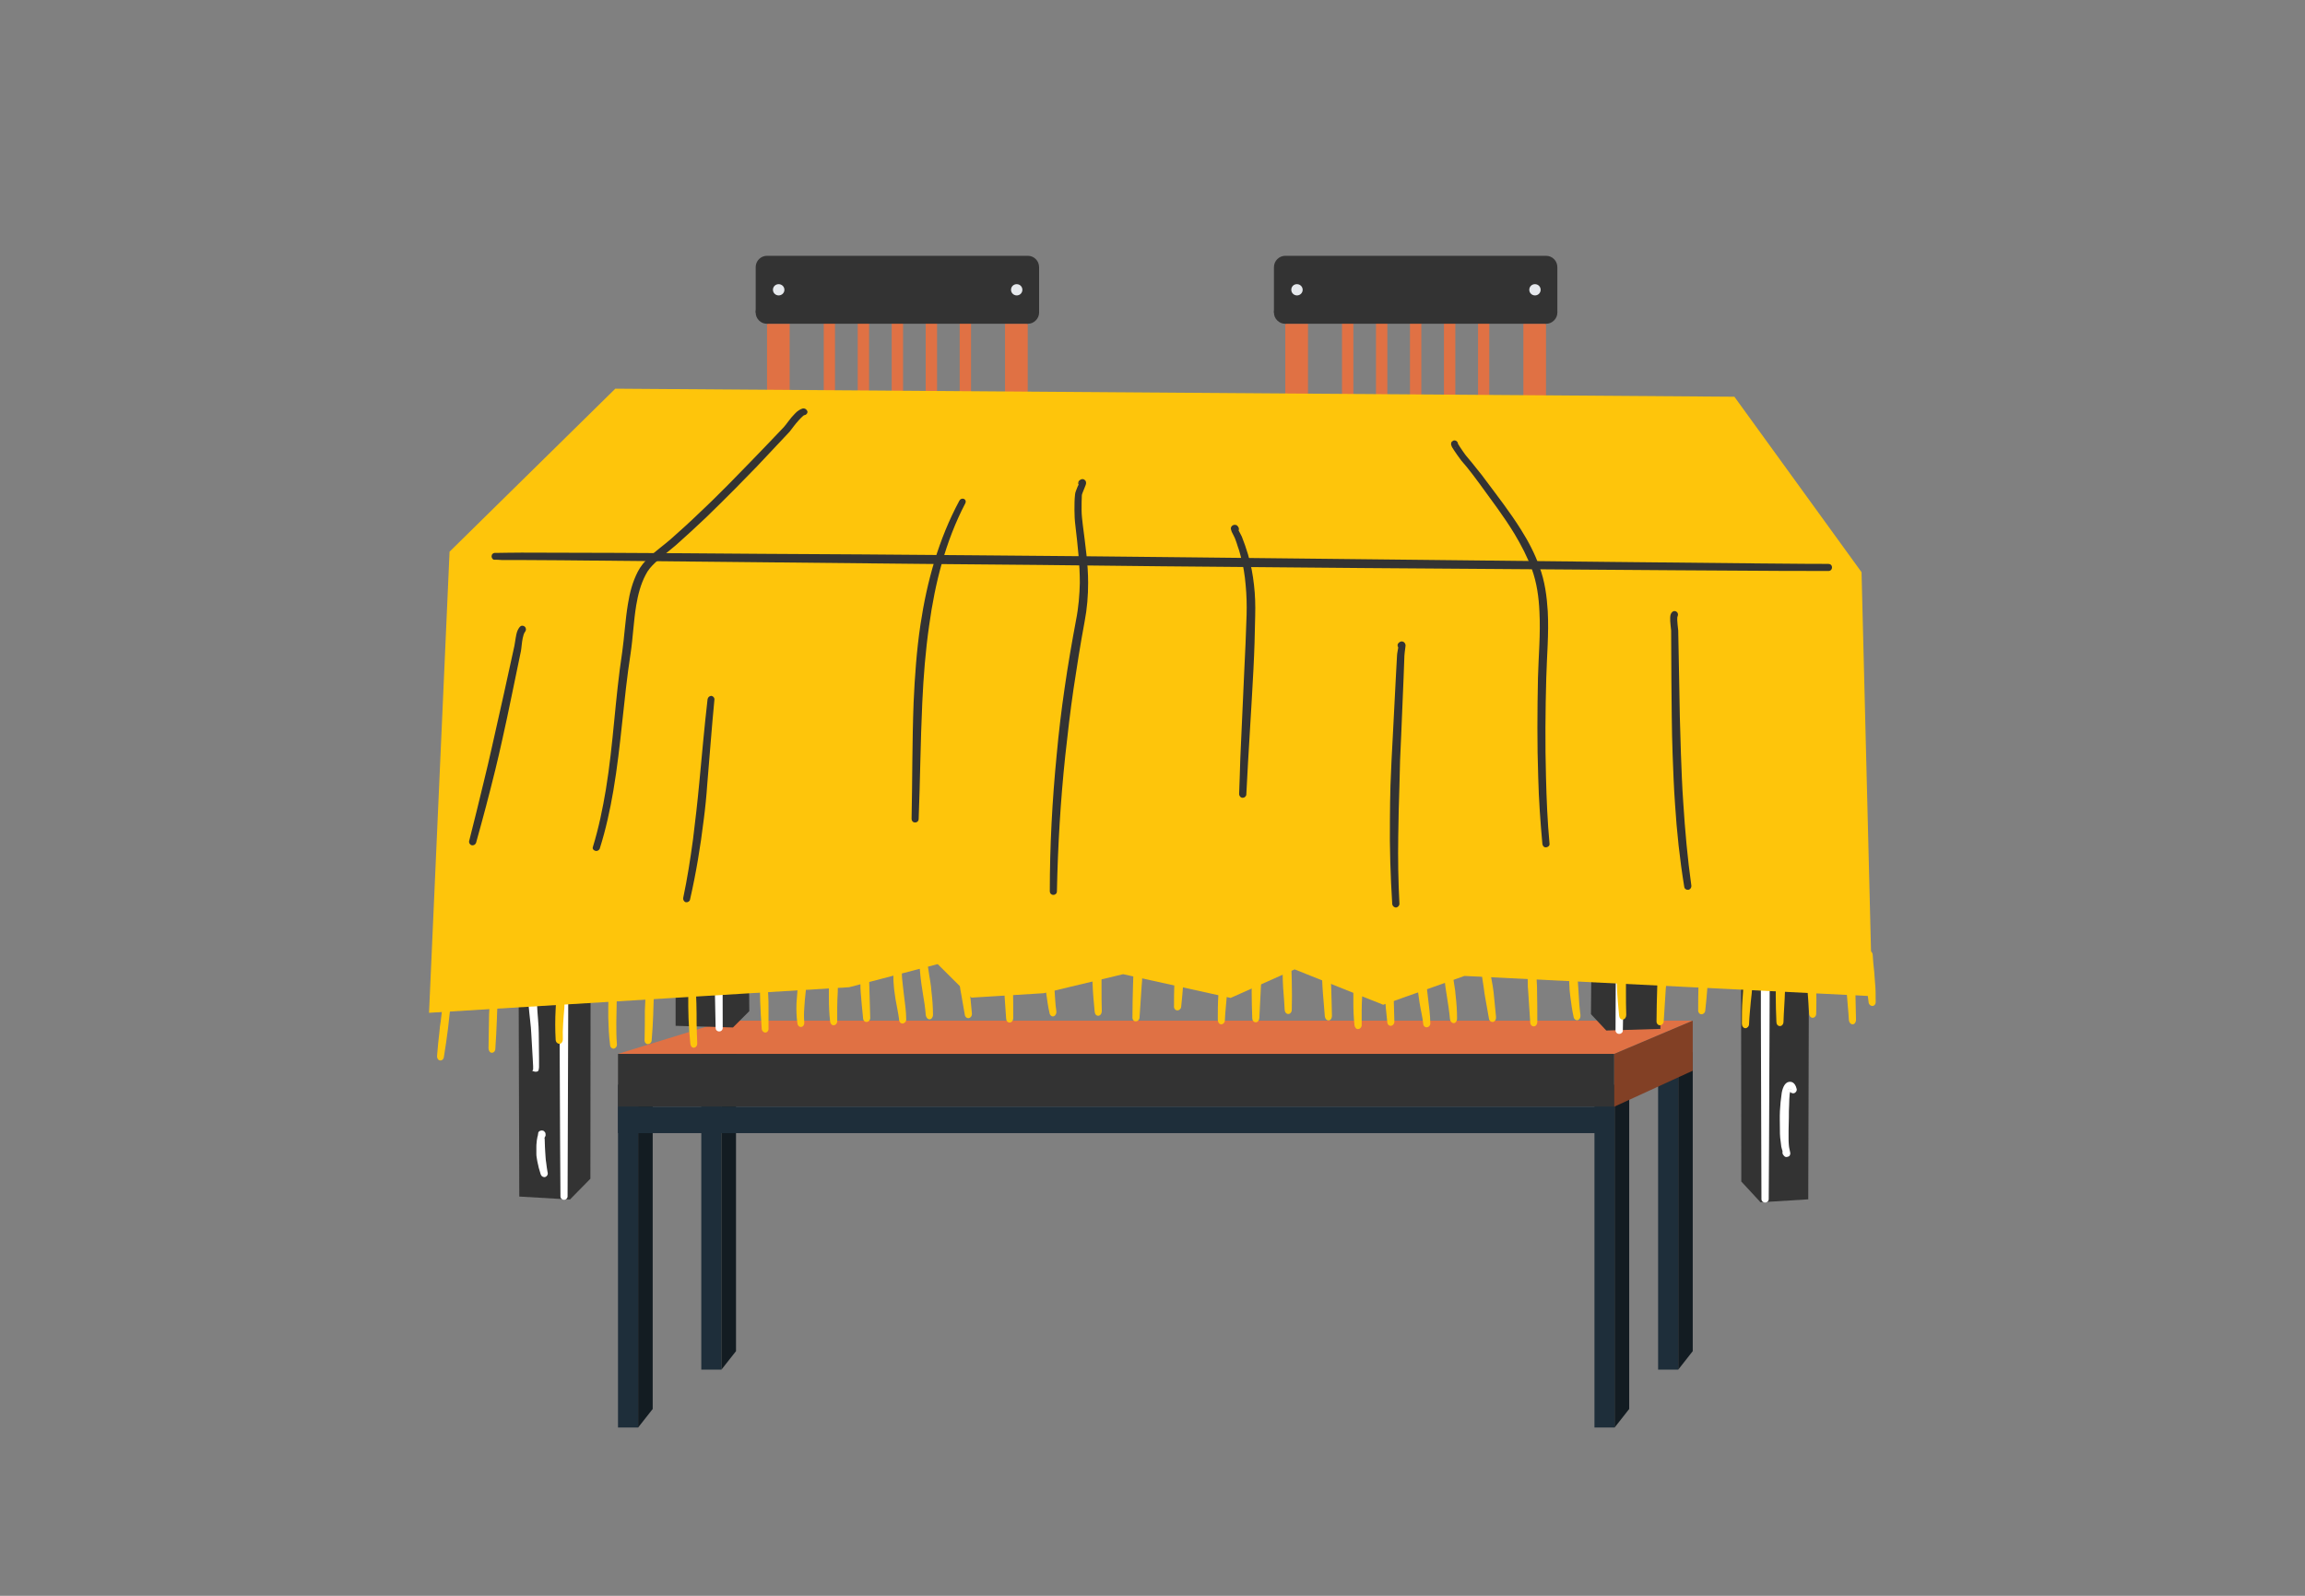 <svg xmlns="http://www.w3.org/2000/svg" xmlns:xlink="http://www.w3.org/1999/xlink" width="130" zoomAndPan="magnify" viewBox="0 0 97.5 67.5" height="90" preserveAspectRatio="xMidYMid meet" version="1.0"><rect x="0" y="0" width="97.5" height="67.5" fill="#808080" stroke="none"/><defs><clipPath id="id1"><path d="M 67 45 L 69 45 L 69 60.383 L 67 60.383 Z M 67 45 " clip-rule="nonzero"/></clipPath><clipPath id="id2"><path d="M 68 45 L 69 45 L 69 60.383 L 68 60.383 Z M 68 45 " clip-rule="nonzero"/></clipPath><clipPath id="id3"><path d="M 26.043 45 L 27 45 L 27 60.383 L 26.043 60.383 Z M 26.043 45 " clip-rule="nonzero"/></clipPath><clipPath id="id4"><path d="M 26.043 45 L 28 45 L 28 60.383 L 26.043 60.383 Z M 26.043 45 " clip-rule="nonzero"/></clipPath><clipPath id="id5"><path d="M 70 44 L 71.688 44 L 71.688 58 L 70 58 Z M 70 44 " clip-rule="nonzero"/></clipPath><clipPath id="id6"><path d="M 26.043 43.172 L 71.688 43.172 L 71.688 45 L 26.043 45 Z M 26.043 43.172 " clip-rule="nonzero"/></clipPath><clipPath id="id7"><path d="M 26.043 44 L 69 44 L 69 47 L 26.043 47 Z M 26.043 44 " clip-rule="nonzero"/></clipPath><clipPath id="id8"><path d="M 26.043 46 L 69 46 L 69 48 L 26.043 48 Z M 26.043 46 " clip-rule="nonzero"/></clipPath><clipPath id="id9"><path d="M 68 43.172 L 71.688 43.172 L 71.688 47 L 68 47 Z M 68 43.172 " clip-rule="nonzero"/></clipPath><clipPath id="id10"><path d="M 53 10.582 L 66 10.582 L 66 14 L 53 14 Z M 53 10.582 " clip-rule="nonzero"/></clipPath><clipPath id="id11"><path d="M 52 40 L 54 40 L 54 41.262 L 52 41.262 Z M 52 40 " clip-rule="nonzero"/></clipPath><clipPath id="id12"><path d="M 65 40 L 67 40 L 67 41.262 L 65 41.262 Z M 65 40 " clip-rule="nonzero"/></clipPath><clipPath id="id13"><path d="M 31 10.582 L 44 10.582 L 44 14 L 31 14 Z M 31 10.582 " clip-rule="nonzero"/></clipPath><clipPath id="id14"><path d="M 31 40 L 32 40 L 32 41.262 L 31 41.262 Z M 31 40 " clip-rule="nonzero"/></clipPath><clipPath id="id15"><path d="M 43 40 L 45 40 L 45 41.262 L 43 41.262 Z M 43 40 " clip-rule="nonzero"/></clipPath><clipPath id="id16"><path d="M 21 27 L 25 27 L 25 50.859 L 21 50.859 Z M 21 27 " clip-rule="nonzero"/></clipPath><clipPath id="id17"><path d="M 73 27 L 77 27 L 77 50.859 L 73 50.859 Z M 73 27 " clip-rule="nonzero"/></clipPath><clipPath id="id18"><path d="M 23 28 L 25 28 L 25 50.859 L 23 50.859 Z M 23 28 " clip-rule="nonzero"/></clipPath><clipPath id="id19"><path d="M 74 28 L 75 28 L 75 50.859 L 74 50.859 Z M 74 28 " clip-rule="nonzero"/></clipPath><clipPath id="id20"><path d="M 78 40 L 79.43 40 L 79.43 43 L 78 43 Z M 78 40 " clip-rule="nonzero"/></clipPath><clipPath id="id21"><path d="M 18.07 41 L 20 41 L 20 45 L 18.07 45 Z M 18.07 41 " clip-rule="nonzero"/></clipPath><clipPath id="id22"><path d="M 18.07 16.438 L 79.43 16.438 L 79.43 43 L 18.07 43 Z M 18.07 16.438 " clip-rule="nonzero"/></clipPath></defs><g clip-path="url(#id1)"><path fill="rgb(11.76%, 18.039%, 22.749%)" d="M 68.297 60.383 L 67.445 60.383 L 67.445 45.879 L 68.297 45.879 L 68.297 60.383 " fill-opacity="1" fill-rule="nonzero"/></g><g clip-path="url(#id2)"><path fill="rgb(7.449%, 10.979%, 13.329%)" d="M 68.297 46.371 L 68.914 45.879 L 68.914 59.598 L 68.297 60.383 L 68.297 46.371 " fill-opacity="1" fill-rule="nonzero"/></g><g clip-path="url(#id3)"><path fill="rgb(11.76%, 18.039%, 22.749%)" d="M 26.992 60.383 L 26.141 60.383 L 26.141 45.879 L 26.992 45.879 L 26.992 60.383 " fill-opacity="1" fill-rule="nonzero"/></g><g clip-path="url(#id4)"><path fill="rgb(7.449%, 10.979%, 13.329%)" d="M 26.992 46.371 L 27.609 45.879 L 27.609 59.598 L 26.992 60.383 L 26.992 46.371 " fill-opacity="1" fill-rule="nonzero"/></g><path fill="rgb(11.76%, 18.039%, 22.749%)" d="M 29.664 44.508 L 29.664 57.934 L 30.516 57.934 L 30.516 44.508 L 29.664 44.508 " fill-opacity="1" fill-rule="nonzero"/><path fill="rgb(7.449%, 10.979%, 13.329%)" d="M 30.516 44.508 L 30.516 57.934 L 31.133 57.152 L 31.133 44.508 L 30.516 44.508 " fill-opacity="1" fill-rule="nonzero"/><path fill="rgb(11.76%, 18.039%, 22.749%)" d="M 70.137 44.508 L 70.137 57.934 L 70.988 57.934 L 70.988 44.508 L 70.137 44.508 " fill-opacity="1" fill-rule="nonzero"/><g clip-path="url(#id5)"><path fill="rgb(7.449%, 10.979%, 13.329%)" d="M 70.988 44.508 L 70.988 57.934 L 71.602 57.152 L 71.602 44.508 L 70.988 44.508 " fill-opacity="1" fill-rule="nonzero"/></g><g clip-path="url(#id6)"><path fill="rgb(87.839%, 44.31%, 26.669%)" d="M 26.141 44.578 L 30.707 43.172 L 71.602 43.172 L 68.281 44.578 L 26.141 44.578 " fill-opacity="1" fill-rule="nonzero"/></g><g clip-path="url(#id7)"><path fill="rgb(20%, 20%, 20%)" d="M 68.281 46.812 L 26.141 46.812 L 26.141 44.578 L 68.281 44.578 L 68.281 46.812 " fill-opacity="1" fill-rule="nonzero"/></g><g clip-path="url(#id8)"><path fill="rgb(11.76%, 18.039%, 22.749%)" d="M 60.887 47.93 L 26.141 47.93 L 26.141 46.812 L 68.281 46.812 L 68.281 47.93 L 60.887 47.93 " fill-opacity="1" fill-rule="nonzero"/></g><g clip-path="url(#id9)"><path fill="rgb(50.98%, 25.099%, 14.51%)" d="M 68.281 44.578 L 68.281 46.812 L 71.602 45.289 L 71.602 43.172 L 68.281 44.578 " fill-opacity="1" fill-rule="nonzero"/></g><path fill="rgb(87.839%, 44.31%, 26.669%)" d="M 61.32 24.961 C 61.188 24.961 61.078 24.855 61.078 24.723 L 61.078 13.215 C 61.078 13.082 61.188 12.977 61.32 12.977 C 61.453 12.977 61.559 13.082 61.559 13.215 L 61.559 24.723 C 61.559 24.855 61.453 24.961 61.32 24.961 Z M 61.32 24.961 " fill-opacity="1" fill-rule="nonzero"/><path fill="rgb(87.839%, 44.31%, 26.669%)" d="M 59.883 24.961 C 59.75 24.961 59.641 24.855 59.641 24.723 L 59.641 13.215 C 59.641 13.082 59.75 12.977 59.883 12.977 C 60.012 12.977 60.121 13.082 60.121 13.215 L 60.121 24.723 C 60.121 24.855 60.012 24.961 59.883 24.961 Z M 59.883 24.961 " fill-opacity="1" fill-rule="nonzero"/><path fill="rgb(87.839%, 44.31%, 26.669%)" d="M 62.758 24.961 C 62.625 24.961 62.52 24.855 62.52 24.723 L 62.52 13.215 C 62.52 13.082 62.625 12.977 62.758 12.977 C 62.891 12.977 62.996 13.082 62.996 13.215 L 62.996 24.723 C 62.996 24.855 62.891 24.961 62.758 24.961 Z M 62.758 24.961 " fill-opacity="1" fill-rule="nonzero"/><path fill="rgb(87.839%, 44.31%, 26.669%)" d="M 58.441 24.961 C 58.312 24.961 58.203 24.855 58.203 24.723 L 58.203 13.215 C 58.203 13.082 58.312 12.977 58.441 12.977 C 58.574 12.977 58.684 13.082 58.684 13.215 L 58.684 24.723 C 58.684 24.855 58.574 24.961 58.441 24.961 Z M 58.441 24.961 " fill-opacity="1" fill-rule="nonzero"/><path fill="rgb(87.839%, 44.31%, 26.669%)" d="M 57.004 24.961 C 56.871 24.961 56.766 24.855 56.766 24.723 L 56.766 13.215 C 56.766 13.082 56.871 12.977 57.004 12.977 C 57.137 12.977 57.246 13.082 57.246 13.215 L 57.246 24.723 C 57.246 24.855 57.137 24.961 57.004 24.961 Z M 57.004 24.961 " fill-opacity="1" fill-rule="nonzero"/><path fill="rgb(20%, 20%, 20%)" d="M 65.875 27.598 L 66.832 27.598 L 66.832 40.781 L 65.875 40.781 Z M 65.875 27.598 " fill-opacity="1" fill-rule="nonzero"/><path fill="rgb(87.839%, 44.31%, 26.669%)" d="M 63.957 29.516 L 64.914 29.516 L 64.914 37.379 L 63.957 37.379 Z M 63.957 29.516 " fill-opacity="1" fill-rule="nonzero"/><path fill="rgb(87.839%, 44.31%, 26.669%)" d="M 54.848 29.516 L 55.805 29.516 L 55.805 37.379 L 54.848 37.379 Z M 54.848 29.516 " fill-opacity="1" fill-rule="nonzero"/><path fill="rgb(20%, 20%, 20%)" d="M 52.93 27.598 L 53.891 27.598 L 53.891 40.781 L 52.93 40.781 Z M 52.93 27.598 " fill-opacity="1" fill-rule="nonzero"/><path fill="rgb(20%, 20%, 20%)" d="M 53.891 27.598 L 65.875 27.598 L 65.875 29.516 L 53.891 29.516 Z M 53.891 27.598 " fill-opacity="1" fill-rule="nonzero"/><path fill="rgb(20%, 20%, 20%)" d="M 51.973 26.641 L 67.793 26.641 L 67.793 27.598 L 51.973 27.598 Z M 51.973 26.641 " fill-opacity="1" fill-rule="nonzero"/><path fill="rgb(20%, 20%, 20%)" d="M 65.395 24.242 L 67.793 26.641 L 51.973 26.641 L 54.367 24.242 Z M 65.395 24.242 " fill-opacity="1" fill-rule="nonzero"/><path fill="rgb(87.839%, 44.31%, 26.669%)" d="M 54.367 13.695 L 55.328 13.695 L 55.328 24.242 L 54.367 24.242 Z M 54.367 13.695 " fill-opacity="1" fill-rule="nonzero"/><path fill="rgb(87.839%, 44.31%, 26.669%)" d="M 64.438 13.695 L 65.395 13.695 L 65.395 24.242 L 64.438 24.242 Z M 64.438 13.695 " fill-opacity="1" fill-rule="nonzero"/><g clip-path="url(#id10)"><path fill="rgb(20%, 20%, 20%)" d="M 65.875 11.301 L 65.875 13.219 L 65.395 13.695 L 54.367 13.695 L 53.887 13.219 L 53.887 11.301 C 53.887 11.035 54.105 10.82 54.367 10.82 L 65.395 10.82 C 65.664 10.82 65.875 11.035 65.875 11.301 Z M 65.875 11.301 " fill-opacity="1" fill-rule="nonzero"/></g><path fill="rgb(90.199%, 91.37%, 92.94%)" d="M 54.863 12.496 C 54.73 12.496 54.621 12.391 54.621 12.258 C 54.621 12.125 54.723 12.02 54.855 12.02 L 54.863 12.02 C 54.992 12.02 55.102 12.125 55.102 12.258 C 55.102 12.391 54.992 12.496 54.863 12.496 Z M 54.863 12.496 " fill-opacity="1" fill-rule="nonzero"/><path fill="rgb(90.199%, 91.37%, 92.94%)" d="M 64.93 12.496 C 64.797 12.496 64.688 12.391 64.688 12.258 C 64.688 12.125 64.793 12.02 64.926 12.02 L 64.93 12.02 C 65.062 12.02 65.168 12.125 65.168 12.258 C 65.168 12.391 65.062 12.496 64.93 12.496 Z M 64.93 12.496 " fill-opacity="1" fill-rule="nonzero"/><path fill="rgb(87.839%, 44.31%, 26.669%)" d="M 53.891 27.598 L 54.367 27.598 L 54.367 29.516 L 53.891 29.516 Z M 53.891 27.598 " fill-opacity="1" fill-rule="nonzero"/><path fill="rgb(87.839%, 44.31%, 26.669%)" d="M 65.395 27.598 L 65.875 27.598 L 65.875 29.516 L 65.395 29.516 Z M 65.395 27.598 " fill-opacity="1" fill-rule="nonzero"/><g clip-path="url(#id11)"><path fill="rgb(20%, 20%, 20%)" d="M 53.648 41.02 L 53.172 41.02 C 53.039 41.02 52.93 40.914 52.93 40.781 C 52.93 40.648 53.039 40.543 53.172 40.543 L 53.648 40.543 C 53.781 40.543 53.887 40.648 53.887 40.781 C 53.887 40.914 53.781 41.02 53.648 41.02 Z M 53.648 41.02 " fill-opacity="1" fill-rule="nonzero"/></g><g clip-path="url(#id12)"><path fill="rgb(20%, 20%, 20%)" d="M 66.594 41.02 L 66.113 41.02 C 65.98 41.02 65.875 40.914 65.875 40.781 C 65.875 40.648 65.98 40.543 66.113 40.543 L 66.594 40.543 C 66.723 40.543 66.832 40.648 66.832 40.781 C 66.832 40.914 66.723 41.02 66.594 41.02 Z M 66.594 41.02 " fill-opacity="1" fill-rule="nonzero"/></g><path fill="rgb(87.839%, 44.31%, 26.669%)" d="M 55.566 37.664 L 55.09 37.664 C 54.957 37.664 54.848 37.559 54.848 37.426 C 54.848 37.293 54.957 37.188 55.09 37.188 L 55.566 37.188 C 55.699 37.188 55.805 37.293 55.805 37.426 C 55.805 37.559 55.699 37.664 55.566 37.664 Z M 55.566 37.664 " fill-opacity="1" fill-rule="nonzero"/><path fill="rgb(87.839%, 44.31%, 26.669%)" d="M 64.676 37.664 L 64.195 37.664 C 64.062 37.664 63.957 37.559 63.957 37.426 C 63.957 37.293 64.062 37.188 64.195 37.188 L 64.676 37.188 C 64.809 37.188 64.914 37.293 64.914 37.426 C 64.914 37.559 64.809 37.664 64.676 37.664 Z M 64.676 37.664 " fill-opacity="1" fill-rule="nonzero"/><path fill="rgb(20%, 20%, 20%)" d="M 54.848 13.219 C 54.848 13.348 54.801 13.461 54.707 13.555 C 54.613 13.648 54.5 13.695 54.367 13.695 C 54.234 13.695 54.121 13.648 54.027 13.555 C 53.934 13.461 53.887 13.348 53.887 13.219 C 53.887 13.086 53.934 12.973 54.027 12.879 C 54.121 12.785 54.234 12.738 54.367 12.738 C 54.5 12.738 54.613 12.785 54.707 12.879 C 54.801 12.973 54.848 13.086 54.848 13.219 Z M 54.848 13.219 " fill-opacity="1" fill-rule="nonzero"/><path fill="rgb(20%, 20%, 20%)" d="M 65.875 13.219 C 65.875 13.348 65.828 13.461 65.734 13.555 C 65.641 13.648 65.527 13.695 65.395 13.695 C 65.262 13.695 65.148 13.648 65.055 13.555 C 64.961 13.461 64.914 13.348 64.914 13.219 C 64.914 13.086 64.961 12.973 65.055 12.879 C 65.148 12.785 65.262 12.738 65.395 12.738 C 65.527 12.738 65.641 12.785 65.734 12.879 C 65.828 12.973 65.875 13.086 65.875 13.219 Z M 65.875 13.219 " fill-opacity="1" fill-rule="nonzero"/><path fill="rgb(87.839%, 44.31%, 26.669%)" d="M 39.398 24.961 C 39.266 24.961 39.156 24.855 39.156 24.723 L 39.156 13.215 C 39.156 13.082 39.266 12.977 39.398 12.977 C 39.527 12.977 39.637 13.082 39.637 13.215 L 39.637 24.723 C 39.637 24.855 39.527 24.961 39.398 24.961 Z M 39.398 24.961 " fill-opacity="1" fill-rule="nonzero"/><path fill="rgb(87.839%, 44.31%, 26.669%)" d="M 37.957 24.961 C 37.824 24.961 37.719 24.855 37.719 24.723 L 37.719 13.215 C 37.719 13.082 37.824 12.977 37.957 12.977 C 38.09 12.977 38.199 13.082 38.199 13.215 L 38.199 24.723 C 38.199 24.855 38.09 24.961 37.957 24.961 Z M 37.957 24.961 " fill-opacity="1" fill-rule="nonzero"/><path fill="rgb(87.839%, 44.31%, 26.669%)" d="M 40.836 24.961 C 40.703 24.961 40.594 24.855 40.594 24.723 L 40.594 13.215 C 40.594 13.082 40.703 12.977 40.836 12.977 C 40.969 12.977 41.074 13.082 41.074 13.215 L 41.074 24.723 C 41.074 24.855 40.969 24.961 40.836 24.961 Z M 40.836 24.961 " fill-opacity="1" fill-rule="nonzero"/><path fill="rgb(87.839%, 44.31%, 26.669%)" d="M 36.52 24.961 C 36.387 24.961 36.281 24.855 36.281 24.723 L 36.281 13.215 C 36.281 13.082 36.387 12.977 36.52 12.977 C 36.652 12.977 36.762 13.082 36.762 13.215 L 36.762 24.723 C 36.762 24.855 36.652 24.961 36.52 24.961 Z M 36.52 24.961 " fill-opacity="1" fill-rule="nonzero"/><path fill="rgb(87.839%, 44.31%, 26.669%)" d="M 35.082 24.961 C 34.949 24.961 34.844 24.855 34.844 24.723 L 34.844 13.215 C 34.844 13.082 34.949 12.977 35.082 12.977 C 35.215 12.977 35.32 13.082 35.32 13.215 L 35.32 24.723 C 35.32 24.855 35.215 24.961 35.082 24.961 Z M 35.082 24.961 " fill-opacity="1" fill-rule="nonzero"/><path fill="rgb(20%, 20%, 20%)" d="M 43.949 27.598 L 44.91 27.598 L 44.91 40.781 L 43.949 40.781 Z M 43.949 27.598 " fill-opacity="1" fill-rule="nonzero"/><path fill="rgb(87.839%, 44.31%, 26.669%)" d="M 42.035 29.516 L 42.992 29.516 L 42.992 37.379 L 42.035 37.379 Z M 42.035 29.516 " fill-opacity="1" fill-rule="nonzero"/><path fill="rgb(87.839%, 44.31%, 26.669%)" d="M 32.926 29.516 L 33.883 29.516 L 33.883 37.379 L 32.926 37.379 Z M 32.926 29.516 " fill-opacity="1" fill-rule="nonzero"/><path fill="rgb(20%, 20%, 20%)" d="M 31.008 27.598 L 31.965 27.598 L 31.965 40.781 L 31.008 40.781 Z M 31.008 27.598 " fill-opacity="1" fill-rule="nonzero"/><path fill="rgb(20%, 20%, 20%)" d="M 31.965 27.598 L 43.949 27.598 L 43.949 29.516 L 31.965 29.516 Z M 31.965 27.598 " fill-opacity="1" fill-rule="nonzero"/><path fill="rgb(20%, 20%, 20%)" d="M 30.047 26.641 L 45.867 26.641 L 45.867 27.598 L 30.047 27.598 Z M 30.047 26.641 " fill-opacity="1" fill-rule="nonzero"/><path fill="rgb(20%, 20%, 20%)" d="M 43.473 24.242 L 45.867 26.641 L 30.047 26.641 L 32.445 24.242 Z M 43.473 24.242 " fill-opacity="1" fill-rule="nonzero"/><path fill="rgb(87.839%, 44.31%, 26.669%)" d="M 32.445 13.695 L 33.402 13.695 L 33.402 24.242 L 32.445 24.242 Z M 32.445 13.695 " fill-opacity="1" fill-rule="nonzero"/><path fill="rgb(87.839%, 44.31%, 26.669%)" d="M 42.512 13.695 L 43.473 13.695 L 43.473 24.242 L 42.512 24.242 Z M 42.512 13.695 " fill-opacity="1" fill-rule="nonzero"/><g clip-path="url(#id13)"><path fill="rgb(20%, 20%, 20%)" d="M 43.953 11.301 L 43.953 13.219 L 43.473 13.695 L 32.445 13.695 L 31.965 13.219 L 31.965 11.301 C 31.965 11.035 32.18 10.82 32.445 10.82 L 43.473 10.82 C 43.742 10.82 43.953 11.035 43.953 11.301 Z M 43.953 11.301 " fill-opacity="1" fill-rule="nonzero"/></g><path fill="rgb(90.199%, 91.37%, 92.94%)" d="M 32.938 12.496 C 32.805 12.496 32.695 12.391 32.695 12.258 C 32.695 12.125 32.801 12.02 32.934 12.02 L 32.938 12.02 C 33.07 12.02 33.18 12.125 33.18 12.258 C 33.18 12.391 33.07 12.496 32.938 12.496 Z M 32.938 12.496 " fill-opacity="1" fill-rule="nonzero"/><path fill="rgb(90.199%, 91.37%, 92.94%)" d="M 43.008 12.496 C 42.875 12.496 42.766 12.391 42.766 12.258 C 42.766 12.125 42.871 12.02 43.004 12.02 L 43.008 12.02 C 43.141 12.02 43.246 12.125 43.246 12.258 C 43.246 12.391 43.141 12.496 43.008 12.496 Z M 43.008 12.496 " fill-opacity="1" fill-rule="nonzero"/><path fill="rgb(87.839%, 44.31%, 26.669%)" d="M 31.965 27.598 L 32.445 27.598 L 32.445 29.516 L 31.965 29.516 Z M 31.965 27.598 " fill-opacity="1" fill-rule="nonzero"/><path fill="rgb(87.839%, 44.31%, 26.669%)" d="M 43.473 27.598 L 43.949 27.598 L 43.949 29.516 L 43.473 29.516 Z M 43.473 27.598 " fill-opacity="1" fill-rule="nonzero"/><g clip-path="url(#id14)"><path fill="rgb(20%, 20%, 20%)" d="M 31.727 41.02 L 31.246 41.02 C 31.113 41.02 31.008 40.914 31.008 40.781 C 31.008 40.648 31.113 40.543 31.246 40.543 L 31.727 40.543 C 31.859 40.543 31.965 40.648 31.965 40.781 C 31.965 40.914 31.859 41.02 31.727 41.02 Z M 31.727 41.02 " fill-opacity="1" fill-rule="nonzero"/></g><g clip-path="url(#id15)"><path fill="rgb(20%, 20%, 20%)" d="M 44.668 41.02 L 44.191 41.02 C 44.059 41.02 43.949 40.914 43.949 40.781 C 43.949 40.648 44.059 40.543 44.191 40.543 L 44.668 40.543 C 44.801 40.543 44.91 40.648 44.91 40.781 C 44.91 40.914 44.801 41.02 44.668 41.02 Z M 44.668 41.02 " fill-opacity="1" fill-rule="nonzero"/></g><path fill="rgb(87.839%, 44.31%, 26.669%)" d="M 33.645 37.664 L 33.164 37.664 C 33.031 37.664 32.926 37.559 32.926 37.426 C 32.926 37.293 33.031 37.188 33.164 37.188 L 33.645 37.188 C 33.777 37.188 33.883 37.293 33.883 37.426 C 33.883 37.559 33.777 37.664 33.645 37.664 Z M 33.645 37.664 " fill-opacity="1" fill-rule="nonzero"/><path fill="rgb(87.839%, 44.31%, 26.669%)" d="M 42.754 37.664 L 42.273 37.664 C 42.141 37.664 42.035 37.559 42.035 37.426 C 42.035 37.293 42.141 37.188 42.273 37.188 L 42.754 37.188 C 42.883 37.188 42.992 37.293 42.992 37.426 C 42.992 37.559 42.883 37.664 42.754 37.664 Z M 42.754 37.664 " fill-opacity="1" fill-rule="nonzero"/><path fill="rgb(20%, 20%, 20%)" d="M 32.926 13.219 C 32.926 13.348 32.879 13.461 32.785 13.555 C 32.691 13.648 32.578 13.695 32.445 13.695 C 32.312 13.695 32.199 13.648 32.105 13.555 C 32.012 13.461 31.965 13.348 31.965 13.219 C 31.965 13.086 32.012 12.973 32.105 12.879 C 32.199 12.785 32.312 12.738 32.445 12.738 C 32.578 12.738 32.691 12.785 32.785 12.879 C 32.879 12.973 32.926 13.086 32.926 13.219 Z M 32.926 13.219 " fill-opacity="1" fill-rule="nonzero"/><path fill="rgb(20%, 20%, 20%)" d="M 43.953 13.219 C 43.953 13.348 43.906 13.461 43.812 13.555 C 43.719 13.648 43.605 13.695 43.473 13.695 C 43.34 13.695 43.227 13.648 43.133 13.555 C 43.039 13.461 42.992 13.348 42.992 13.219 C 42.992 13.086 43.039 12.973 43.133 12.879 C 43.227 12.785 43.34 12.738 43.473 12.738 C 43.605 12.738 43.719 12.785 43.812 12.879 C 43.906 12.973 43.953 13.086 43.953 13.219 Z M 43.953 13.219 " fill-opacity="1" fill-rule="nonzero"/><g clip-path="url(#id16)"><path fill="rgb(20%, 20%, 20%)" d="M 24.996 27.266 L 21.895 27.266 L 21.965 50.613 L 24.109 50.738 L 24.973 49.859 Z M 24.996 27.266 " fill-opacity="1" fill-rule="evenodd"/></g><g clip-path="url(#id17)"><path fill="rgb(20%, 20%, 20%)" d="M 73.633 27.387 L 76.555 27.387 L 76.488 50.73 L 74.469 50.855 L 73.656 49.977 Z M 73.633 27.387 " fill-opacity="1" fill-rule="evenodd"/></g><path fill="rgb(20%, 20%, 20%)" d="M 31.57 27.926 L 28.578 27.926 L 28.578 43.391 L 31.004 43.461 L 31.695 42.77 Z M 31.57 27.926 " fill-opacity="1" fill-rule="evenodd"/><path fill="rgb(20%, 20%, 20%)" d="M 67.414 28.055 L 70.234 28.055 L 70.234 43.52 L 67.945 43.59 L 67.297 42.898 Z M 67.414 28.055 " fill-opacity="1" fill-rule="evenodd"/><path fill="rgb(100%, 100%, 100%)" d="M 21.078 24.039 C 21.078 24.039 27 24.078 34.973 24.129 C 39.223 24.152 44.039 24.176 48.871 24.203 C 51.688 24.215 54.504 24.227 57.207 24.227 C 67.832 24.254 76.672 24.266 76.672 24.266 C 76.762 24.266 76.824 24.203 76.824 24.113 C 76.824 24.027 76.762 23.965 76.672 23.965 C 76.672 23.965 67.832 23.914 57.207 23.852 C 54.504 23.84 51.688 23.824 48.871 23.812 C 44.039 23.801 39.211 23.789 34.961 23.777 C 26.988 23.75 21.066 23.75 21.066 23.75 C 20.992 23.75 20.914 23.812 20.914 23.891 C 20.941 23.977 21.004 24.039 21.078 24.039 Z M 21.078 24.039 " fill-opacity="1" fill-rule="evenodd"/><g clip-path="url(#id18)"><path fill="rgb(100%, 100%, 100%)" d="M 23.695 28.688 C 23.695 28.688 23.68 31.023 23.668 34.16 C 23.668 35.832 23.656 37.742 23.656 39.637 C 23.656 40.754 23.656 41.859 23.668 42.926 C 23.68 47.121 23.707 50.602 23.707 50.602 C 23.707 50.688 23.77 50.75 23.859 50.75 C 23.945 50.75 24.008 50.688 24.008 50.602 C 24.008 50.602 24.02 47.121 24.035 42.926 C 24.035 41.859 24.035 40.754 24.035 39.637 C 24.035 37.727 24.02 35.832 24.008 34.16 C 23.996 31.023 23.969 28.688 23.969 28.688 C 23.969 28.609 23.906 28.535 23.82 28.535 C 23.73 28.535 23.695 28.609 23.695 28.688 Z M 23.695 28.688 " fill-opacity="1" fill-rule="evenodd"/></g><g clip-path="url(#id19)"><path fill="rgb(100%, 100%, 100%)" d="M 74.543 28.805 C 74.543 28.805 74.52 31.141 74.508 34.281 C 74.496 35.949 74.484 37.859 74.484 39.754 C 74.484 40.859 74.484 41.977 74.484 43.047 C 74.496 47.227 74.508 50.719 74.508 50.719 C 74.508 50.805 74.578 50.867 74.664 50.867 C 74.746 50.867 74.816 50.805 74.816 50.719 C 74.816 50.719 74.84 47.238 74.852 43.047 C 74.852 41.977 74.863 40.871 74.863 39.754 C 74.863 37.859 74.863 35.949 74.852 34.281 C 74.84 31.141 74.828 28.805 74.828 28.805 C 74.828 28.73 74.77 28.652 74.688 28.652 C 74.602 28.664 74.543 28.73 74.543 28.805 Z M 74.543 28.805 " fill-opacity="1" fill-rule="evenodd"/></g><path fill="rgb(100%, 100%, 100%)" d="M 30.121 28.801 C 30.121 28.801 30.121 30.367 30.133 32.48 C 30.133 33.598 30.145 34.879 30.156 36.145 C 30.172 36.887 30.172 37.641 30.184 38.344 C 30.219 41.156 30.27 43.48 30.27 43.48 C 30.27 43.566 30.332 43.629 30.422 43.629 C 30.508 43.629 30.57 43.566 30.57 43.48 C 30.57 43.48 30.57 41.145 30.547 38.344 C 30.547 37.629 30.535 36.887 30.535 36.145 C 30.523 34.863 30.496 33.598 30.484 32.48 C 30.445 30.367 30.422 28.812 30.422 28.812 C 30.422 28.734 30.359 28.672 30.27 28.672 C 30.184 28.648 30.121 28.723 30.121 28.801 Z M 30.121 28.801 " fill-opacity="1" fill-rule="evenodd"/><path fill="rgb(100%, 100%, 100%)" d="M 68.488 28.918 C 68.488 28.918 68.453 30.488 68.418 32.586 C 68.406 33.703 68.383 34.984 68.371 36.25 C 68.359 36.992 68.359 37.746 68.359 38.449 C 68.348 41.25 68.336 43.586 68.336 43.586 C 68.336 43.672 68.406 43.734 68.488 43.734 C 68.57 43.734 68.645 43.672 68.645 43.586 C 68.645 43.586 68.691 41.25 68.727 38.449 C 68.738 37.734 68.75 36.992 68.75 36.25 C 68.762 34.969 68.762 33.703 68.773 32.586 C 68.785 30.473 68.785 28.906 68.785 28.906 C 68.785 28.828 68.727 28.754 68.645 28.754 C 68.559 28.777 68.488 28.84 68.488 28.918 Z M 68.488 28.918 " fill-opacity="1" fill-rule="evenodd"/><path fill="rgb(100%, 100%, 100%)" d="M 45.336 20.297 C 45.312 20.273 45.273 20.246 45.234 20.223 C 45.211 20.211 45.172 20.195 45.148 20.184 C 45.086 20.16 45.008 20.133 44.945 20.109 C 44.633 20.008 44.266 19.957 44.203 19.945 C 43.613 19.859 43.023 19.82 42.418 19.809 C 41.816 19.793 41.223 19.809 40.621 19.844 C 40.508 19.859 40.418 19.883 40.355 19.922 C 40.332 19.945 40.305 19.957 40.305 19.984 C 40.305 19.996 40.332 20.008 40.355 20.02 C 40.395 20.035 40.445 20.047 40.508 20.059 C 40.594 20.07 40.656 20.133 40.645 20.223 C 40.645 20.309 40.57 20.371 40.48 20.359 C 40.043 20.324 39.941 20.059 40.043 19.859 C 40.105 19.719 40.293 19.57 40.609 19.543 C 41.211 19.492 41.816 19.48 42.43 19.48 C 43.047 19.492 43.652 19.531 44.254 19.605 C 44.355 19.617 45.211 19.758 45.523 19.984 C 45.637 20.059 45.699 20.16 45.715 20.246 C 45.727 20.324 45.699 20.41 45.625 20.5 C 45.438 20.723 45.086 20.887 44.668 20.988 C 43.891 21.176 42.871 21.164 42.379 21.203 C 40.922 21.328 39.465 21.402 37.992 21.414 C 36.52 21.426 35.062 21.391 33.602 21.289 L 30.824 21.074 C 30.785 21.074 30.258 21.039 30.059 21.027 C 30.008 21.027 29.98 21.012 29.969 21.012 C 29.855 20.988 29.844 20.887 29.844 20.863 C 29.844 20.785 29.906 20.711 29.98 20.711 C 29.996 20.711 30.008 20.711 30.02 20.711 C 30.031 20.711 30.059 20.711 30.07 20.711 C 30.285 20.723 30.801 20.75 30.836 20.762 L 33.617 20.938 C 35.062 21.027 36.52 21.051 37.98 21.027 C 39.438 21 40.898 20.938 42.332 20.812 C 42.746 20.773 43.551 20.785 44.266 20.676 C 44.719 20.625 45.137 20.512 45.336 20.297 Z M 45.336 20.297 " fill-opacity="1" fill-rule="evenodd"/><path fill="rgb(100%, 100%, 100%)" d="M 35.879 18.125 C 35.816 18.164 35.742 18.137 35.691 18.086 C 35.652 18.051 35.652 18 35.664 17.961 C 35.664 17.922 35.703 17.859 35.793 17.836 C 35.867 17.812 36.066 17.797 36.145 17.797 C 36.258 17.785 36.383 17.773 36.496 17.773 C 36.672 17.762 36.848 17.762 37.023 17.746 C 37.488 17.723 37.953 17.723 38.418 17.711 C 38.887 17.711 39.352 17.711 39.816 17.723 C 40.559 17.746 41.301 17.773 42.055 17.812 C 43.789 17.898 45.512 18.035 47.246 18.125 C 47.336 18.125 47.398 18.199 47.398 18.273 C 47.398 18.363 47.324 18.426 47.234 18.426 C 46.492 18.402 45.75 18.375 45.008 18.34 C 43.965 18.289 42.934 18.238 41.891 18.188 C 41.199 18.148 40.508 18.125 39.816 18.098 C 39.352 18.086 38.898 18.074 38.434 18.062 C 37.969 18.062 37.516 18.062 37.051 18.062 C 36.871 18.062 36.695 18.062 36.52 18.074 C 36.406 18.074 36.293 18.086 36.18 18.098 C 36.145 18.098 36.02 18.086 35.953 18.086 C 35.918 18.125 35.891 18.148 35.879 18.125 C 35.879 18.125 35.891 18.113 35.891 18.113 C 35.906 18.098 35.918 18.098 35.918 18.086 C 35.891 18.086 35.879 18.098 35.879 18.125 Z M 35.879 18.125 " fill-opacity="1" fill-rule="evenodd"/><path fill="rgb(100%, 100%, 100%)" d="M 30.145 18.012 C 30.172 18.012 30.184 18 30.195 18 C 30.258 17.988 30.32 17.973 30.371 17.973 C 30.484 17.973 30.598 17.973 30.723 17.973 C 30.836 17.973 30.949 17.973 31.074 17.988 C 31.238 18 31.402 18 31.566 18.012 C 31.68 18.023 31.781 18.035 31.895 18.051 C 32.297 18.086 32.699 18.148 33.09 18.199 C 33.176 18.211 33.238 18.273 33.227 18.363 C 33.215 18.449 33.152 18.5 33.062 18.5 C 32.66 18.477 32.258 18.449 31.855 18.426 C 31.754 18.414 31.641 18.414 31.543 18.402 C 31.379 18.387 31.227 18.375 31.062 18.363 L 30.383 18.312 C 30.309 18.312 30.156 18.352 30.094 18.34 C 30.031 18.34 29.992 18.312 29.969 18.289 C 29.93 18.25 29.895 18.176 29.945 18.086 C 29.98 18.012 30.07 17.988 30.133 18.023 C 30.133 18 30.133 18.012 30.145 18.012 Z M 30.145 18.012 " fill-opacity="1" fill-rule="evenodd"/><path fill="rgb(100%, 100%, 100%)" d="M 49.398 20.398 C 49.41 20.461 49.461 20.5 49.523 20.535 C 49.648 20.609 49.836 20.676 50.039 20.723 C 50.605 20.863 51.297 20.914 51.523 20.949 C 51.609 20.961 51.66 21.039 51.648 21.125 C 51.637 21.215 51.562 21.266 51.473 21.25 C 51.195 21.215 50.289 21.203 49.688 21.012 C 49.5 20.949 49.324 20.875 49.211 20.773 C 49.07 20.66 49.008 20.523 49.008 20.359 C 49.008 20.273 49.047 20.184 49.133 20.098 C 49.246 19.984 49.484 19.883 49.75 19.809 C 50.078 19.719 50.453 19.668 50.691 19.684 C 50.832 19.695 50.934 19.73 50.996 19.781 C 51.059 19.832 51.059 19.922 51.008 19.984 C 50.957 20.047 50.867 20.047 50.805 19.996 C 50.793 19.984 50.781 19.996 50.77 19.984 C 50.73 19.984 50.68 19.969 50.629 19.969 C 50.465 19.969 50.242 20.008 50.027 20.07 C 49.812 20.133 49.609 20.211 49.473 20.297 C 49.449 20.348 49.41 20.387 49.398 20.398 Z M 49.398 20.398 " fill-opacity="1" fill-rule="evenodd"/><path fill="rgb(100%, 100%, 100%)" d="M 53.094 20.473 C 53.332 20.547 53.621 20.586 53.926 20.598 C 54.555 20.637 55.281 20.574 55.812 20.574 C 56.375 20.574 56.957 20.574 57.52 20.562 C 58.375 20.547 59.23 20.523 60.074 20.512 C 60.426 20.512 60.777 20.512 61.145 20.512 C 61.23 20.512 61.293 20.449 61.293 20.359 C 61.293 20.273 61.23 20.211 61.145 20.211 C 60.426 20.184 59.723 20.172 59.004 20.172 C 58.363 20.172 57.723 20.172 57.082 20.184 C 56.652 20.184 56.227 20.195 55.797 20.211 C 55.258 20.223 54.555 20.297 53.926 20.285 C 53.648 20.285 53.383 20.258 53.172 20.195 C 53.094 20.172 53.008 20.223 52.98 20.297 C 52.98 20.371 53.02 20.449 53.094 20.473 Z M 53.094 20.473 " fill-opacity="1" fill-rule="evenodd"/><path fill="rgb(100%, 100%, 100%)" d="M 55.27 21.98 C 55.234 22.004 55.168 22.004 55.133 21.98 C 55.059 21.941 55.031 21.855 55.07 21.777 C 55.082 21.742 55.133 21.703 55.219 21.68 C 55.309 21.652 55.508 21.652 55.734 21.664 C 55.812 21.664 55.898 21.68 55.988 21.691 C 56.062 21.703 56.152 21.715 56.227 21.73 C 56.566 21.793 56.867 21.867 56.941 21.879 C 57.031 21.891 57.082 21.969 57.07 22.043 C 57.055 22.129 56.98 22.18 56.906 22.168 C 56.828 22.168 56.477 22.129 56.113 22.082 C 56.012 22.066 55.898 22.055 55.812 22.031 C 55.633 22.004 55.473 21.969 55.359 21.969 C 55.332 21.969 55.309 21.953 55.297 21.953 C 55.309 21.941 55.309 21.93 55.32 21.918 C 55.309 21.93 55.297 21.941 55.281 21.953 C 55.281 21.953 55.297 21.953 55.297 21.953 C 55.281 21.992 55.27 21.992 55.27 21.98 C 55.27 21.98 55.281 21.969 55.281 21.969 C 55.27 21.969 55.27 21.969 55.27 21.98 Z M 55.27 21.98 " fill-opacity="1" fill-rule="evenodd"/><path fill="rgb(100%, 100%, 100%)" d="M 63.242 20.285 C 63.27 20.246 63.32 20.211 63.367 20.223 C 63.445 20.223 63.508 20.297 63.508 20.371 C 63.508 20.422 63.48 20.473 63.445 20.512 C 63.418 20.535 63.395 20.547 63.355 20.574 C 63.332 20.586 63.305 20.598 63.293 20.625 C 63.293 20.625 63.293 20.637 63.305 20.648 C 63.355 20.785 63.52 20.852 63.695 20.898 C 64.012 20.988 64.398 21 64.59 21.012 C 64.93 21.039 65.281 21.039 65.621 21.039 C 65.961 21.039 66.312 21.027 66.652 21.012 C 67.344 20.977 68.035 20.898 68.715 20.812 C 68.801 20.801 68.875 20.852 68.891 20.938 C 68.902 21.027 68.852 21.102 68.762 21.113 C 68.086 21.238 67.379 21.34 66.676 21.391 C 66.324 21.414 65.973 21.426 65.621 21.426 C 65.266 21.426 64.914 21.414 64.562 21.391 C 64.312 21.363 63.785 21.34 63.43 21.176 C 63.219 21.074 63.066 20.949 63.016 20.762 C 62.98 20.66 62.992 20.586 63.016 20.523 C 63.043 20.473 63.078 20.422 63.129 20.387 C 63.156 20.359 63.207 20.348 63.242 20.336 C 63.23 20.297 63.23 20.285 63.242 20.285 C 63.23 20.297 63.23 20.309 63.23 20.324 C 63.23 20.336 63.23 20.336 63.23 20.348 C 63.23 20.336 63.23 20.336 63.23 20.324 C 63.242 20.309 63.254 20.297 63.242 20.285 Z M 63.242 20.285 " fill-opacity="1" fill-rule="evenodd"/><path fill="rgb(100%, 100%, 100%)" d="M 72.875 22.621 C 72.852 22.633 72.812 22.645 72.789 22.656 C 72.711 22.695 72.637 22.734 72.586 22.746 C 72.438 22.785 72.273 22.809 72.121 22.848 C 71.957 22.883 71.809 22.91 71.656 22.934 C 71.492 22.961 71.316 22.984 71.152 23.012 C 70.988 23.035 70.812 23.047 70.648 23.074 C 70.148 23.121 69.645 23.16 69.141 23.199 C 69.055 23.211 68.977 23.148 68.977 23.059 C 68.965 22.973 69.027 22.898 69.117 22.898 L 71.605 22.582 L 72.535 22.457 C 72.586 22.445 72.648 22.418 72.699 22.395 C 72.762 22.371 72.84 22.344 72.891 22.332 C 72.965 22.332 73.027 22.355 73.066 22.395 C 73.09 22.418 73.102 22.457 73.117 22.52 C 73.117 22.594 73.066 22.672 72.977 22.672 C 72.926 22.645 72.902 22.633 72.875 22.621 Z M 72.875 22.621 " fill-opacity="1" fill-rule="evenodd"/><path fill="rgb(100%, 100%, 100%)" d="M 25.203 21.641 C 25.266 21.641 25.367 21.617 25.402 21.617 L 26.133 21.59 C 26.258 21.59 26.371 21.578 26.5 21.578 C 26.625 21.578 26.738 21.578 26.863 21.578 C 27.227 21.578 27.594 21.578 27.969 21.578 C 28.059 21.578 28.121 21.641 28.121 21.73 C 28.121 21.816 28.059 21.879 27.969 21.879 C 27.605 21.906 27.242 21.93 26.875 21.941 C 26.75 21.941 26.625 21.953 26.512 21.953 C 26.387 21.953 26.258 21.953 26.148 21.953 L 25.406 21.93 C 25.328 21.93 25.141 21.93 25.09 21.918 C 24.914 21.879 24.953 21.73 24.977 21.691 C 24.988 21.68 25.016 21.641 25.078 21.629 C 25.09 21.629 25.117 21.629 25.129 21.629 C 25.129 21.629 25.129 21.629 25.129 21.641 C 25.129 21.652 25.152 21.652 25.191 21.652 C 25.191 21.652 25.18 21.641 25.18 21.641 C 25.164 21.641 25.152 21.629 25.141 21.629 C 25.141 21.617 25.164 21.617 25.18 21.641 C 25.18 21.629 25.191 21.629 25.203 21.641 Z M 25.203 21.641 " fill-opacity="1" fill-rule="evenodd"/><path fill="rgb(100%, 100%, 100%)" d="M 27.668 26.777 C 27.68 26.777 27.68 26.789 27.691 26.789 C 27.73 26.801 27.781 26.816 27.844 26.816 C 28.133 26.828 28.434 26.801 28.723 26.754 C 29.012 26.703 29.301 26.625 29.566 26.512 C 29.656 26.477 29.844 26.402 30.008 26.301 C 30.07 26.262 30.121 26.211 30.156 26.176 C 30.168 26.148 30.195 26.137 30.184 26.113 C 30.156 26.062 30.105 26.035 30.043 26.012 C 29.93 25.961 29.793 25.938 29.629 25.91 C 29.188 25.848 28.66 25.871 28.473 25.871 C 27.453 25.824 26.246 25.695 25.078 25.672 C 24.297 25.66 23.531 25.695 22.852 25.848 C 22.777 25.871 22.699 25.824 22.676 25.746 C 22.664 25.672 22.699 25.598 22.789 25.57 C 23.48 25.395 24.273 25.332 25.078 25.344 C 26.246 25.344 27.465 25.473 28.484 25.496 C 28.711 25.508 29.402 25.473 29.895 25.586 C 30.207 25.648 30.445 25.785 30.523 25.973 C 30.586 26.148 30.535 26.312 30.395 26.449 C 30.207 26.641 29.844 26.801 29.691 26.852 C 29.402 26.965 29.09 27.055 28.762 27.105 C 28.445 27.152 28.121 27.168 27.805 27.152 C 27.414 27.129 27.301 26.902 27.34 26.727 C 27.379 26.59 27.543 26.414 27.844 26.402 C 27.93 26.402 27.996 26.465 28.008 26.539 C 28.008 26.625 27.945 26.688 27.867 26.703 C 27.793 26.703 27.73 26.727 27.691 26.754 C 27.691 26.738 27.668 26.766 27.668 26.777 Z M 27.668 26.766 C 27.656 26.766 27.668 26.766 27.668 26.766 Z M 27.668 26.766 " fill-opacity="1" fill-rule="evenodd"/><path fill="rgb(100%, 100%, 100%)" d="M 42.055 25.207 C 42.078 25.195 42.094 25.184 42.129 25.168 C 42.156 25.168 42.23 25.156 42.27 25.168 C 42.457 25.184 42.379 25.422 42.367 25.434 C 42.332 25.473 42.254 25.496 42.168 25.508 C 42.055 25.52 41.914 25.508 41.852 25.508 C 41.613 25.52 41.387 25.52 41.148 25.535 C 40.797 25.547 40.445 25.547 40.094 25.547 C 39.465 25.547 38.836 25.559 38.207 25.559 C 37.777 25.559 37.363 25.547 36.949 25.547 C 35.891 25.52 34.836 25.484 33.793 25.395 C 33.703 25.395 33.641 25.32 33.652 25.234 C 33.652 25.145 33.73 25.082 33.816 25.094 C 34.445 25.133 35.074 25.145 35.703 25.156 C 36.434 25.168 37.176 25.168 37.906 25.168 C 38.645 25.168 39.375 25.184 40.117 25.195 C 40.469 25.195 40.82 25.207 41.176 25.207 C 41.402 25.207 41.641 25.207 41.867 25.207 C 41.891 25.207 41.977 25.207 42.055 25.207 Z M 42.219 25.445 C 42.203 25.457 42.191 25.457 42.18 25.457 C 42.18 25.496 42.203 25.473 42.23 25.445 C 42.219 25.457 42.219 25.457 42.219 25.445 Z M 42.254 25.422 C 42.242 25.434 42.23 25.445 42.219 25.445 L 42.23 25.445 C 42.23 25.445 42.254 25.457 42.254 25.445 C 42.254 25.434 42.242 25.434 42.23 25.434 C 42.242 25.445 42.242 25.434 42.254 25.422 Z M 42.254 25.234 C 42.293 25.27 42.293 25.332 42.281 25.371 C 42.305 25.332 42.305 25.281 42.254 25.234 Z M 42.254 25.234 " fill-opacity="1" fill-rule="evenodd"/><path fill="rgb(100%, 100%, 100%)" d="M 34.875 26.336 C 34.746 26.336 34.434 26.375 34.422 26.375 C 34.332 26.375 34.246 26.387 34.156 26.387 C 34.094 26.387 34.043 26.387 33.98 26.387 C 33.754 26.387 33.539 26.375 33.312 26.363 C 33.227 26.363 33.164 26.301 33.164 26.211 C 33.164 26.125 33.227 26.062 33.312 26.062 C 33.566 26.051 33.816 26.023 34.07 26 C 34.18 26 34.281 26 34.395 26 C 34.406 26 34.746 26.012 34.887 26.035 C 34.938 26.035 34.961 26.051 34.973 26.062 C 35.074 26.113 35.074 26.188 35.074 26.227 C 35.062 26.301 34.988 26.352 34.91 26.336 C 34.91 26.336 34.898 26.336 34.898 26.336 C 34.898 26.336 34.898 26.336 34.887 26.336 L 34.898 26.336 C 34.898 26.363 34.887 26.352 34.875 26.336 C 34.887 26.336 34.887 26.336 34.898 26.336 C 34.875 26.336 34.859 26.324 34.848 26.301 C 34.848 26.312 34.859 26.324 34.875 26.336 Z M 34.797 26.227 C 34.797 26.25 34.809 26.273 34.824 26.301 C 34.809 26.273 34.797 26.25 34.797 26.227 Z M 34.797 26.227 " fill-opacity="1" fill-rule="evenodd"/><path fill="rgb(100%, 100%, 100%)" d="M 36.773 26.977 C 36.762 27.004 36.734 27.027 36.711 27.039 C 36.633 27.078 36.547 27.055 36.508 26.992 C 36.457 26.902 36.469 26.84 36.496 26.801 C 36.52 26.754 36.582 26.688 36.711 26.688 C 36.859 26.688 37.148 26.777 37.301 26.777 L 38.598 26.777 C 39.449 26.789 40.32 26.789 41.172 26.852 C 41.754 26.891 42.316 26.965 42.883 27.078 C 43.074 27.117 43.574 27.168 43.941 27.281 C 44.18 27.355 44.355 27.469 44.418 27.605 C 44.48 27.719 44.441 27.855 44.281 27.945 C 44.117 28.031 43.75 28.098 43.703 28.098 C 43.449 28.133 43.199 28.145 42.945 28.145 C 42.57 28.145 42.191 28.133 41.828 28.109 C 41.738 28.109 41.676 28.031 41.688 27.945 C 41.688 27.855 41.766 27.793 41.852 27.809 C 42.207 27.832 42.582 27.844 42.934 27.832 C 43.172 27.82 43.414 27.809 43.652 27.77 C 43.688 27.77 43.84 27.746 43.977 27.695 L 43.992 27.695 C 43.902 27.656 43.801 27.617 43.688 27.594 C 43.363 27.52 42.973 27.48 42.809 27.457 C 42.254 27.355 41.688 27.293 41.137 27.242 C 40.281 27.18 39.438 27.152 38.582 27.129 L 37.301 27.09 C 37.176 27.066 36.922 26.992 36.773 26.977 Z M 36.773 26.977 " fill-opacity="1" fill-rule="evenodd"/><path fill="rgb(100%, 100%, 100%)" d="M 47.711 26.652 L 47.699 26.641 C 47.625 26.59 47.613 26.5 47.648 26.426 C 47.699 26.352 47.789 26.336 47.863 26.375 C 48.09 26.512 48.102 26.652 48.09 26.738 C 48.066 26.801 48.016 26.863 47.914 26.914 C 47.777 26.977 47.512 26.992 47.375 26.977 C 47.059 26.965 46.73 26.93 46.43 26.852 C 46.117 26.777 45.801 26.676 45.523 26.527 C 45.438 26.488 45.059 26.301 44.922 26.125 C 44.82 26 44.82 25.871 44.883 25.773 C 44.973 25.633 45.133 25.535 45.359 25.484 C 45.715 25.395 46.191 25.422 46.391 25.41 C 47.211 25.383 48.066 25.359 48.895 25.383 C 49.461 25.41 50.027 25.457 50.566 25.547 C 50.645 25.559 50.707 25.633 50.691 25.711 C 50.68 25.785 50.605 25.848 50.531 25.836 C 49.988 25.762 49.449 25.734 48.895 25.723 C 48.066 25.711 47.223 25.746 46.406 25.785 C 46.242 25.785 45.875 25.773 45.574 25.824 C 45.473 25.836 45.375 25.859 45.297 25.898 C 45.273 25.91 45.262 25.922 45.234 25.938 C 45.262 25.961 45.297 25.984 45.324 26.012 C 45.461 26.113 45.625 26.188 45.676 26.211 C 45.941 26.352 46.215 26.449 46.504 26.527 C 46.793 26.602 47.098 26.641 47.387 26.664 C 47.461 26.664 47.574 26.664 47.688 26.652 C 47.688 26.664 47.699 26.652 47.711 26.652 Z M 47.789 26.652 C 47.801 26.652 47.812 26.641 47.801 26.625 C 47.801 26.613 47.789 26.625 47.789 26.652 Z M 47.789 26.652 " fill-opacity="1" fill-rule="evenodd"/><path fill="rgb(100%, 100%, 100%)" d="M 58.488 26.426 C 58.324 26.477 58.137 26.488 57.949 26.488 C 57.484 26.488 56.969 26.402 56.578 26.387 C 56.215 26.387 55.848 26.375 55.484 26.375 C 54.941 26.375 54.391 26.375 53.848 26.375 C 53.461 26.375 53.07 26.363 52.68 26.336 C 52.594 26.336 52.527 26.387 52.516 26.477 C 52.504 26.562 52.566 26.625 52.656 26.641 C 53.172 26.688 53.699 26.727 54.227 26.738 C 54.691 26.754 55.168 26.766 55.633 26.766 C 55.949 26.766 56.262 26.766 56.578 26.766 C 56.969 26.766 57.496 26.828 57.961 26.816 C 58.188 26.801 58.402 26.777 58.59 26.715 C 58.664 26.688 58.703 26.613 58.691 26.527 C 58.652 26.438 58.566 26.402 58.488 26.426 Z M 58.488 26.426 " fill-opacity="1" fill-rule="evenodd"/><path fill="rgb(100%, 100%, 100%)" d="M 52.152 27.141 C 52.191 27.117 52.254 27.117 52.289 27.141 C 52.367 27.18 52.391 27.266 52.352 27.328 C 52.34 27.367 52.289 27.406 52.215 27.43 C 52.102 27.469 51.785 27.457 51.75 27.457 C 51.609 27.457 51.473 27.469 51.336 27.469 C 51.195 27.469 51.059 27.469 50.918 27.469 C 50.645 27.469 50.352 27.441 50.078 27.43 C 49.988 27.43 49.926 27.355 49.926 27.281 C 49.926 27.191 50 27.129 50.078 27.129 C 50.402 27.129 50.742 27.105 51.07 27.105 C 51.156 27.105 51.246 27.105 51.336 27.105 C 51.473 27.105 51.598 27.117 51.738 27.117 C 51.762 27.117 52 27.191 52.102 27.191 C 52.102 27.191 52.113 27.18 52.113 27.18 C 52.113 27.18 52.125 27.168 52.125 27.168 C 52.141 27.152 52.152 27.141 52.152 27.141 C 52.152 27.141 52.141 27.152 52.141 27.152 C 52.141 27.152 52.141 27.152 52.125 27.168 C 52.125 27.168 52.125 27.168 52.113 27.18 C 52.141 27.18 52.152 27.18 52.152 27.141 Z M 52.152 27.141 " fill-opacity="1" fill-rule="evenodd"/><path fill="rgb(100%, 100%, 100%)" d="M 58.414 25.133 C 58.363 25.145 58.301 25.168 58.25 25.195 C 58.148 25.246 58.035 25.281 57.961 25.297 C 57.785 25.32 57.621 25.344 57.445 25.359 C 57.27 25.371 57.094 25.395 56.93 25.41 C 56.668 25.422 56.402 25.445 56.137 25.457 C 55.961 25.457 55.785 25.473 55.609 25.473 C 54.941 25.473 54.277 25.457 53.609 25.434 C 53.523 25.434 53.461 25.359 53.461 25.281 C 53.461 25.195 53.535 25.133 53.609 25.133 C 54.051 25.133 54.492 25.121 54.93 25.121 C 55.32 25.105 55.723 25.094 56.113 25.082 C 56.375 25.07 56.641 25.07 56.906 25.059 C 57.082 25.043 57.246 25.043 57.422 25.031 C 57.586 25.02 57.762 25.008 57.922 24.992 C 58.062 24.98 58.312 24.855 58.438 24.844 C 58.539 24.844 58.602 24.867 58.641 24.93 C 58.664 24.969 58.68 25.02 58.68 25.082 C 58.664 25.156 58.602 25.219 58.516 25.207 C 58.465 25.184 58.438 25.156 58.414 25.133 Z M 58.414 25.133 " fill-opacity="1" fill-rule="evenodd"/><path fill="rgb(100%, 100%, 100%)" d="M 64.238 26.941 C 64.273 26.953 64.301 26.953 64.324 26.965 C 64.625 27.027 65.043 27.055 65.117 27.055 C 65.633 27.09 66.148 27.117 66.664 27.129 C 67.18 27.129 67.684 27.105 68.199 27.039 C 68.324 27.027 68.727 26.977 69.039 26.879 C 69.129 26.852 69.203 26.816 69.254 26.766 C 69.293 26.738 69.316 26.727 69.316 26.688 C 69.316 26.676 69.305 26.676 69.305 26.664 C 69.277 26.641 69.254 26.625 69.23 26.602 C 69.141 26.539 69.004 26.488 68.863 26.449 C 68.449 26.324 67.945 26.262 67.797 26.238 C 67.141 26.113 66.477 26.012 65.797 25.949 C 64.789 25.848 63.77 25.797 62.766 25.762 C 62.602 25.746 62.035 25.648 61.609 25.633 C 61.508 25.633 61.406 25.633 61.332 25.648 C 61.281 25.66 61.242 25.66 61.219 25.684 C 61.156 25.734 61.066 25.734 61.016 25.672 C 60.969 25.609 60.969 25.52 61.031 25.473 C 61.117 25.395 61.344 25.344 61.609 25.359 C 62.035 25.359 62.602 25.457 62.766 25.457 C 63.785 25.484 64.801 25.52 65.82 25.609 C 66.5 25.672 67.18 25.762 67.844 25.887 C 68.035 25.922 68.699 26.012 69.141 26.176 C 69.316 26.238 69.457 26.324 69.543 26.414 C 69.617 26.488 69.656 26.578 69.668 26.664 C 69.695 26.879 69.543 27.055 69.293 27.18 C 68.938 27.344 68.375 27.406 68.223 27.418 C 67.695 27.48 67.18 27.492 66.652 27.48 C 66.121 27.469 65.605 27.441 65.078 27.391 C 64.977 27.379 64.438 27.344 64.125 27.254 C 63.973 27.215 63.859 27.141 63.82 27.078 C 63.785 27.016 63.785 26.941 63.82 26.879 C 63.848 26.828 63.922 26.754 64.098 26.688 C 64.172 26.652 64.262 26.688 64.301 26.777 C 64.352 26.816 64.312 26.902 64.238 26.941 Z M 64.238 26.941 " fill-opacity="1" fill-rule="evenodd"/><path fill="rgb(100%, 100%, 100%)" d="M 73.102 24.992 C 73.051 24.957 72.953 24.945 72.824 24.93 C 72.551 24.918 72.133 24.98 71.984 24.98 C 71.793 24.98 71.605 24.98 71.406 24.98 C 71.215 24.98 71.027 24.98 70.828 24.98 C 70.246 24.98 69.668 24.992 69.102 25.008 C 69.016 25.008 68.953 25.07 68.953 25.156 C 68.953 25.246 69.016 25.309 69.102 25.309 C 69.684 25.332 70.262 25.359 70.84 25.359 C 71.027 25.359 71.23 25.359 71.418 25.359 C 71.605 25.359 71.809 25.344 71.996 25.344 C 72.121 25.344 72.473 25.27 72.738 25.258 C 72.801 25.258 72.863 25.246 72.902 25.258 C 72.926 25.258 72.953 25.258 72.965 25.258 C 73.027 25.297 73.129 25.281 73.164 25.207 C 73.191 25.133 73.176 25.043 73.102 24.992 Z M 73.102 24.992 " fill-opacity="1" fill-rule="evenodd"/><path fill="rgb(100%, 100%, 100%)" d="M 75.113 26.324 C 75.027 26.352 74.898 26.387 74.836 26.402 C 74.723 26.414 74.609 26.426 74.512 26.438 C 74.348 26.449 74.184 26.465 74.008 26.477 C 73.855 26.477 73.719 26.488 73.566 26.488 C 73.43 26.488 73.277 26.488 73.129 26.477 C 72.688 26.465 72.258 26.426 71.832 26.375 C 71.742 26.375 71.68 26.301 71.695 26.211 C 71.695 26.125 71.77 26.062 71.855 26.074 C 72.148 26.086 72.422 26.098 72.711 26.098 C 72.926 26.098 73.141 26.098 73.355 26.098 C 73.566 26.098 73.781 26.098 73.996 26.098 C 74.133 26.098 74.273 26.098 74.398 26.086 C 74.535 26.086 74.66 26.074 74.801 26.062 C 74.863 26.062 74.988 26.023 75.074 26.012 C 75.141 26 75.191 26 75.215 26.012 C 75.289 26.023 75.316 26.074 75.328 26.113 C 75.34 26.148 75.352 26.211 75.277 26.289 C 75.238 26.352 75.164 26.363 75.113 26.324 Z M 75.113 26.324 " fill-opacity="1" fill-rule="evenodd"/><path fill="rgb(100%, 100%, 100%)" d="M 62.047 26.777 C 62.062 26.727 62.074 26.703 62.086 26.777 L 62.098 26.777 C 62.148 26.777 62.188 26.789 62.188 26.801 C 62.25 26.84 62.262 26.891 62.262 26.93 C 62.262 26.953 62.262 26.977 62.25 27.004 C 62.25 27.016 62.227 27.078 62.137 27.09 C 62.137 27.09 62.113 27.09 62.086 27.09 C 62.086 27.09 62.074 27.09 62.074 27.09 C 61.973 27.09 61.695 27.129 61.582 27.129 C 61.496 27.129 61.406 27.141 61.305 27.141 C 61.242 27.141 61.18 27.141 61.129 27.141 C 60.902 27.141 60.68 27.129 60.453 27.117 C 60.363 27.117 60.301 27.055 60.301 26.965 C 60.301 26.879 60.363 26.816 60.453 26.816 C 60.715 26.801 60.98 26.777 61.242 26.766 C 61.355 26.766 61.469 26.766 61.582 26.766 C 61.684 26.766 61.922 26.766 62.047 26.777 L 62.047 26.789 C 62.062 26.789 62.074 26.789 62.074 26.789 C 62.086 26.789 62.098 26.789 62.086 26.789 L 62.086 26.777 Z M 62.047 26.777 " fill-opacity="1" fill-rule="evenodd"/><path fill="rgb(100%, 100%, 100%)" d="M 22.602 33.207 C 22.586 33.195 22.586 33.195 22.574 33.184 C 22.535 33.117 22.551 33.02 22.625 32.98 C 22.676 32.941 22.727 32.941 22.762 32.957 C 22.801 32.957 22.84 32.98 22.863 33.02 C 22.891 33.055 22.914 33.117 22.902 33.207 C 22.891 33.309 22.852 33.469 22.852 33.559 L 22.84 34.574 C 22.84 34.953 22.812 35.344 22.789 35.719 C 22.777 35.969 22.766 36.223 22.75 36.473 C 22.75 36.621 22.738 36.785 22.738 36.938 C 22.738 37.102 22.727 37.301 22.75 37.477 C 22.762 37.527 22.762 37.59 22.789 37.641 C 22.789 37.613 22.801 37.59 22.801 37.578 C 22.852 37.426 22.891 37.262 22.902 37.113 C 22.914 36.961 22.914 36.797 22.879 36.66 C 22.852 36.586 22.902 36.496 22.977 36.473 C 23.055 36.445 23.141 36.496 23.168 36.574 C 23.23 36.762 23.242 36.949 23.23 37.137 C 23.215 37.324 23.18 37.516 23.129 37.676 C 23.117 37.727 23.078 37.84 23.027 37.918 C 22.988 37.98 22.953 38.016 22.914 38.055 C 22.863 38.078 22.828 38.094 22.777 38.094 C 22.715 38.094 22.637 38.055 22.574 37.965 C 22.488 37.855 22.438 37.703 22.41 37.539 C 22.375 37.34 22.387 37.113 22.375 36.949 C 22.375 36.711 22.375 36.473 22.387 36.234 C 22.41 35.68 22.461 35.129 22.488 34.574 L 22.539 33.559 C 22.551 33.484 22.574 33.293 22.602 33.207 Z M 22.777 37.742 C 22.75 37.742 22.715 37.754 22.738 37.766 C 22.75 37.777 22.762 37.766 22.777 37.742 Z M 22.777 37.742 " fill-opacity="1" fill-rule="evenodd"/><path fill="rgb(100%, 100%, 100%)" d="M 22.551 45.227 C 22.551 45.188 22.551 45.113 22.551 45.098 L 22.535 44.797 L 22.473 43.719 C 22.461 43.402 22.398 42.977 22.359 42.523 C 22.336 42.262 22.336 41.973 22.336 41.707 C 22.359 41.168 22.461 40.68 22.715 40.34 C 22.762 40.277 22.812 40.254 22.863 40.238 C 22.914 40.227 22.965 40.238 23.016 40.266 C 23.066 40.289 23.117 40.34 23.152 40.402 C 23.203 40.504 23.254 40.641 23.254 40.668 C 23.305 40.844 23.328 41.031 23.34 41.219 C 23.355 41.406 23.367 41.582 23.355 41.773 C 23.355 41.859 23.293 41.922 23.203 41.922 C 23.117 41.922 23.051 41.859 23.051 41.773 C 23.051 41.598 23.039 41.422 23.016 41.258 C 22.988 41.082 22.965 40.918 22.914 40.754 C 22.914 40.742 22.902 40.715 22.902 40.68 C 22.762 40.957 22.715 41.32 22.699 41.707 C 22.688 41.961 22.699 42.234 22.715 42.488 C 22.738 42.941 22.789 43.367 22.789 43.691 L 22.801 44.773 L 22.801 45.098 C 22.801 45.125 22.801 45.199 22.789 45.227 C 22.777 45.414 22.512 45.301 22.512 45.289 C 22.551 45.262 22.551 45.25 22.551 45.227 Z M 22.902 40.578 C 22.891 40.555 22.875 40.539 22.852 40.555 C 22.84 40.566 22.875 40.578 22.902 40.578 Z M 22.902 40.578 " fill-opacity="1" fill-rule="evenodd"/><path fill="rgb(100%, 100%, 100%)" d="M 22.762 47.977 C 22.75 47.898 22.801 47.836 22.875 47.824 C 22.914 47.812 22.941 47.824 22.965 47.824 C 23.016 47.836 23.039 47.875 23.066 47.914 C 23.078 47.938 23.078 47.977 23.078 48.027 C 23.078 48.062 23.004 48.152 23.039 48.152 L 23.051 48.516 C 23.051 48.602 23.066 48.691 23.066 48.777 C 23.078 48.906 23.078 49.043 23.102 49.168 C 23.117 49.32 23.141 49.457 23.164 49.594 C 23.191 49.672 23.141 49.758 23.066 49.785 C 22.988 49.809 22.902 49.758 22.875 49.684 C 22.812 49.496 22.762 49.305 22.727 49.117 C 22.715 49.02 22.688 48.918 22.688 48.828 C 22.688 48.73 22.688 48.629 22.688 48.527 C 22.688 48.465 22.688 48.391 22.699 48.328 C 22.699 48.266 22.715 48.188 22.727 48.125 C 22.727 48.102 22.738 48.062 22.75 48.039 C 22.75 48.012 22.75 47.988 22.762 47.977 Z M 22.762 47.977 " fill-opacity="1" fill-rule="evenodd"/><path fill="rgb(100%, 100%, 100%)" d="M 23.004 31.285 C 23.004 31.285 22.988 31.285 23.004 31.285 C 23.078 31.312 23.117 31.398 23.078 31.473 C 23.039 31.551 22.965 31.586 22.891 31.562 C 22.812 31.535 22.738 31.461 22.676 31.348 C 22.613 31.234 22.574 31.07 22.551 30.883 C 22.539 30.758 22.523 30.621 22.523 30.496 C 22.539 30.219 22.586 29.969 22.652 29.879 C 22.688 29.805 22.777 29.777 22.852 29.816 C 22.926 29.855 22.953 29.941 22.914 30.016 C 22.902 30.031 22.902 30.055 22.902 30.078 C 22.891 30.145 22.891 30.219 22.902 30.32 C 22.902 30.406 22.914 30.496 22.914 30.582 C 22.914 30.672 22.926 30.758 22.941 30.848 C 22.953 30.996 22.965 31.137 23.004 31.223 C 22.977 31.246 22.988 31.262 23.004 31.285 Z M 23.004 31.285 " fill-opacity="1" fill-rule="evenodd"/><path fill="rgb(100%, 100%, 100%)" d="M 29.402 33.773 L 29.402 33.758 C 29.414 33.672 29.504 33.621 29.578 33.633 C 29.668 33.648 29.719 33.734 29.703 33.809 C 29.68 33.984 29.605 34.086 29.555 34.125 C 29.492 34.176 29.43 34.176 29.367 34.16 C 29.301 34.148 29.227 34.098 29.152 34 C 29.062 33.871 28.988 33.633 28.949 33.383 C 28.926 33.094 28.914 32.805 28.914 32.516 C 28.914 32.316 28.926 32.113 28.938 31.914 C 28.977 31.461 29.012 30.996 29.027 30.543 C 29.027 30.469 29.09 30.395 29.164 30.395 C 29.238 30.395 29.316 30.457 29.316 30.531 C 29.328 30.984 29.328 31.438 29.301 31.902 C 29.289 32.203 29.277 32.492 29.277 32.793 C 29.277 32.98 29.277 33.156 29.289 33.344 C 29.301 33.496 29.328 33.633 29.363 33.734 C 29.402 33.758 29.402 33.758 29.402 33.773 Z M 29.391 33.859 C 29.379 33.859 29.352 33.871 29.367 33.887 C 29.379 33.887 29.379 33.871 29.391 33.859 Z M 29.391 33.859 " fill-opacity="1" fill-rule="evenodd"/><path fill="rgb(100%, 100%, 100%)" d="M 29.527 39.359 C 29.555 39.41 29.543 39.473 29.504 39.523 C 29.453 39.586 29.367 39.586 29.301 39.535 C 29.266 39.5 29.227 39.41 29.227 39.285 C 29.238 39.109 29.316 38.82 29.328 38.758 C 29.328 38.734 29.379 38.445 29.43 38.355 C 29.492 38.23 29.605 38.23 29.68 38.27 C 29.742 38.293 29.82 38.395 29.855 38.531 C 29.918 38.758 29.93 39.16 29.945 39.262 C 29.957 39.438 29.996 39.676 30.008 39.926 C 30.031 40.254 30.043 40.617 30.008 40.941 C 29.969 41.406 29.855 41.82 29.629 42.074 C 29.578 42.137 29.48 42.137 29.418 42.086 C 29.352 42.035 29.352 41.934 29.402 41.871 C 29.578 41.66 29.645 41.309 29.656 40.918 C 29.668 40.59 29.645 40.254 29.617 39.949 C 29.594 39.699 29.578 39.461 29.555 39.285 C 29.555 39.262 29.555 39.199 29.555 39.109 C 29.531 39.199 29.516 39.285 29.516 39.336 C 29.527 39.348 29.527 39.359 29.527 39.359 Z M 29.516 39.348 C 29.504 39.336 29.492 39.324 29.477 39.324 C 29.504 39.324 29.516 39.336 29.516 39.348 C 29.516 39.359 29.516 39.359 29.516 39.359 Z M 29.516 39.348 " fill-opacity="1" fill-rule="evenodd"/><path fill="rgb(100%, 100%, 100%)" d="M 75.641 33.582 C 75.691 33.621 75.707 33.695 75.68 33.746 C 75.641 33.824 75.566 33.859 75.492 33.824 C 75.43 33.797 75.367 33.711 75.328 33.582 C 75.266 33.359 75.266 32.969 75.254 32.895 C 75.215 32.492 75.203 32.078 75.227 31.664 C 75.238 31.387 75.289 31.109 75.352 30.848 C 75.441 30.52 75.605 30.406 75.73 30.395 C 75.805 30.395 75.867 30.406 75.945 30.457 C 76.008 30.508 76.082 30.594 76.133 30.707 C 76.195 30.859 76.246 31.07 76.223 31.297 C 76.207 31.422 76.195 31.551 76.184 31.664 C 76.172 31.789 76.145 31.914 76.121 32.039 C 76.109 32.113 76.02 32.176 75.945 32.152 C 75.855 32.141 75.805 32.051 75.832 31.977 C 75.855 31.863 75.867 31.75 75.867 31.625 C 75.883 31.512 75.883 31.387 75.883 31.273 C 75.883 31.109 75.855 30.945 75.805 30.848 C 75.793 30.82 75.77 30.797 75.754 30.77 C 75.754 30.77 75.754 30.785 75.754 30.785 C 75.742 30.82 75.719 30.871 75.703 30.922 C 75.629 31.234 75.59 31.551 75.578 31.875 C 75.566 32.203 75.566 32.543 75.578 32.855 C 75.594 32.941 75.566 33.395 75.641 33.582 C 75.641 33.57 75.641 33.57 75.641 33.582 Z M 75.629 33.57 C 75.617 33.57 75.605 33.559 75.605 33.559 C 75.617 33.559 75.629 33.57 75.629 33.57 C 75.641 33.582 75.641 33.582 75.629 33.57 C 75.641 33.582 75.641 33.582 75.629 33.57 C 75.641 33.57 75.629 33.57 75.629 33.57 Z M 75.781 30.746 C 75.781 30.746 75.793 30.746 75.781 30.746 Z M 75.781 30.746 " fill-opacity="1" fill-rule="evenodd"/><path fill="rgb(100%, 100%, 100%)" d="M 75.301 35.719 C 75.289 35.695 75.289 35.656 75.301 35.629 C 75.328 35.555 75.402 35.504 75.48 35.531 C 75.516 35.543 75.555 35.566 75.578 35.617 C 75.594 35.645 75.605 35.68 75.605 35.742 C 75.617 35.945 75.605 36.461 75.605 36.496 C 75.605 36.875 75.605 37.262 75.629 37.641 C 75.641 37.891 75.656 38.141 75.68 38.395 C 75.68 38.457 75.691 38.531 75.703 38.621 C 75.742 38.43 75.781 38.219 75.781 38.004 C 75.781 37.852 75.77 37.715 75.73 37.578 C 75.703 37.5 75.742 37.414 75.832 37.391 C 75.906 37.363 75.996 37.402 76.02 37.488 C 76.082 37.652 76.105 37.828 76.105 38.004 C 76.121 38.254 76.082 38.52 76.031 38.746 C 76.031 38.77 75.992 38.91 75.957 39.008 C 75.93 39.07 75.895 39.121 75.867 39.148 C 75.832 39.184 75.781 39.211 75.73 39.211 C 75.68 39.223 75.617 39.211 75.555 39.16 C 75.48 39.109 75.43 39.02 75.391 38.91 C 75.34 38.746 75.328 38.543 75.316 38.418 C 75.289 38.156 75.266 37.891 75.266 37.641 C 75.266 37.25 75.277 36.863 75.289 36.473 C 75.289 36.434 75.34 35.934 75.328 35.742 C 75.328 35.742 75.328 35.73 75.328 35.73 C 75.301 35.73 75.289 35.719 75.301 35.719 Z M 75.367 35.793 Z M 75.352 35.781 C 75.352 35.781 75.367 35.793 75.352 35.781 Z M 75.301 35.719 C 75.301 35.719 75.301 35.73 75.301 35.73 L 75.301 35.742 L 75.316 35.758 C 75.316 35.758 75.316 35.758 75.328 35.77 L 75.34 35.781 C 75.328 35.77 75.316 35.758 75.316 35.742 C 75.316 35.719 75.316 35.719 75.301 35.719 Z M 75.301 35.719 " fill-opacity="1" fill-rule="evenodd"/><path fill="rgb(100%, 100%, 100%)" d="M 75.402 48.703 C 75.379 48.617 75.34 48.504 75.34 48.441 C 75.328 48.34 75.316 48.227 75.301 48.125 C 75.289 48.012 75.289 47.914 75.289 47.801 C 75.289 47.535 75.277 47.273 75.289 47.008 C 75.301 46.746 75.328 46.48 75.367 46.219 C 75.391 46.09 75.43 45.98 75.48 45.902 C 75.527 45.828 75.594 45.777 75.656 45.766 C 75.77 45.738 75.93 45.777 75.996 46.055 C 76.02 46.129 75.969 46.219 75.883 46.242 C 75.816 46.254 75.754 46.23 75.719 46.18 C 75.719 46.203 75.719 46.242 75.703 46.266 C 75.691 46.418 75.68 46.57 75.68 46.73 C 75.668 46.906 75.668 47.098 75.668 47.273 C 75.668 47.449 75.656 47.637 75.656 47.812 C 75.656 47.914 75.656 48.012 75.656 48.125 C 75.656 48.238 75.656 48.328 75.668 48.441 C 75.668 48.527 75.73 48.742 75.73 48.793 C 75.719 48.867 75.691 48.906 75.656 48.918 C 75.617 48.93 75.527 48.98 75.453 48.879 C 75.391 48.816 75.391 48.754 75.402 48.703 Z M 75.73 46.078 C 75.742 46.078 75.77 46.078 75.754 46.066 C 75.742 46.066 75.73 46.066 75.73 46.078 Z M 75.668 46.078 C 75.668 46.066 75.656 46.055 75.656 46.055 C 75.641 46.066 75.656 46.078 75.668 46.078 Z M 75.668 46.078 " fill-opacity="1" fill-rule="evenodd"/><path fill="rgb(100%, 100%, 100%)" d="M 69.328 32.113 C 69.328 32.129 69.328 32.141 69.328 32.152 C 69.316 32.227 69.266 32.254 69.266 32.266 C 69.242 32.277 69.215 32.289 69.191 32.289 C 69.152 32.289 69.117 32.277 69.078 32.238 C 69.066 32.227 69.039 32.203 69.039 32.141 C 69.039 32.09 69.027 31.926 69.027 31.863 C 69.027 31.773 69.027 31.688 69.027 31.613 C 69.027 31.523 69.039 31.438 69.039 31.359 C 69.039 31.312 69.066 31.16 69.102 30.984 C 69.129 30.871 69.152 30.746 69.18 30.621 C 69.266 30.293 69.379 29.969 69.469 29.867 C 69.531 29.793 69.594 29.766 69.645 29.777 C 69.707 29.777 69.77 29.805 69.82 29.902 C 69.844 29.953 69.871 30.055 69.883 30.219 C 69.895 30.305 69.832 30.367 69.746 30.383 C 69.707 30.383 69.668 30.367 69.633 30.344 C 69.605 30.457 69.57 30.582 69.543 30.707 C 69.52 30.832 69.492 30.961 69.469 31.059 C 69.43 31.223 69.406 31.359 69.391 31.41 L 69.328 31.887 C 69.328 31.926 69.305 32 69.305 32.062 C 69.305 32.078 69.316 32.09 69.316 32.09 C 69.328 32.102 69.344 32.113 69.328 32.113 Z M 69.305 32.062 C 69.305 32.102 69.305 32.113 69.316 32.113 C 69.316 32.113 69.316 32.113 69.328 32.113 C 69.328 32.102 69.328 32.09 69.316 32.078 C 69.316 32.078 69.316 32.078 69.305 32.062 Z M 69.695 30.078 C 69.719 30.078 69.746 30.066 69.719 30.055 C 69.707 30.043 69.707 30.055 69.695 30.078 Z M 69.555 30.066 C 69.555 30.043 69.543 30.016 69.531 30.031 C 69.504 30.043 69.531 30.055 69.555 30.066 Z M 69.555 30.066 " fill-opacity="1" fill-rule="evenodd"/><path fill="rgb(100%, 100%, 100%)" d="M 67.77 32.379 C 67.77 32.316 67.719 32.191 67.707 32.176 C 67.707 32.152 67.707 32.051 67.719 31.938 C 67.719 31.875 67.734 31.789 67.746 31.711 C 67.77 31.535 67.82 31.359 67.871 31.246 C 67.934 31.109 68.035 31.047 68.098 31.047 C 68.16 31.047 68.25 31.059 68.297 31.199 C 68.336 31.273 68.312 31.359 68.234 31.398 C 68.211 31.41 68.199 31.41 68.172 31.41 C 68.148 31.512 68.133 31.637 68.121 31.762 C 68.109 31.84 68.098 31.914 68.086 31.977 C 68.07 32.078 68.059 32.152 68.047 32.176 C 68.047 32.203 68.047 32.379 68.035 32.441 C 68.023 32.504 67.996 32.543 67.973 32.566 C 67.91 32.617 67.82 32.617 67.77 32.555 C 67.73 32.516 67.719 32.465 67.746 32.414 C 67.77 32.43 67.781 32.402 67.77 32.379 C 67.781 32.379 67.781 32.379 67.77 32.379 C 67.781 32.379 67.781 32.379 67.77 32.379 C 67.77 32.391 67.758 32.391 67.758 32.402 C 67.758 32.402 67.758 32.414 67.758 32.414 C 67.746 32.414 67.758 32.402 67.77 32.402 C 67.77 32.391 67.77 32.391 67.77 32.379 Z M 68.059 31.359 C 68.059 31.348 68.047 31.348 68.047 31.336 C 68.047 31.336 68.047 31.324 68.035 31.324 C 68.008 31.336 68.035 31.348 68.059 31.359 Z M 68.059 31.359 " fill-opacity="1" fill-rule="evenodd"/><path fill="rgb(99.609%, 77.249%, 4.309%)" d="M 35.199 40.441 C 35.164 40.363 35.176 40.266 35.227 40.215 C 35.277 40.152 35.328 40.164 35.363 40.164 C 35.414 40.176 35.453 40.203 35.477 40.277 C 35.488 40.301 35.488 40.34 35.488 40.391 C 35.488 40.453 35.465 40.578 35.465 40.641 L 35.453 41.258 C 35.438 41.484 35.438 41.707 35.438 41.934 C 35.426 42.16 35.414 42.387 35.414 42.602 C 35.414 42.789 35.414 42.977 35.414 43.164 C 35.426 43.266 35.363 43.355 35.277 43.367 C 35.188 43.379 35.125 43.305 35.113 43.203 C 35.074 42.875 35.062 42.551 35.062 42.211 C 35.062 42.047 35.062 41.883 35.062 41.723 C 35.062 41.559 35.074 41.395 35.086 41.23 L 35.137 40.605 C 35.164 40.566 35.188 40.504 35.199 40.441 Z M 35.215 40.414 C 35.227 40.391 35.215 40.363 35.199 40.363 C 35.188 40.352 35.215 40.391 35.215 40.414 C 35.215 40.402 35.215 40.414 35.215 40.414 Z M 35.215 40.414 " fill-opacity="1" fill-rule="evenodd"/><path fill="rgb(99.609%, 77.249%, 4.309%)" d="M 36.695 40.34 C 36.711 40.402 36.734 40.492 36.734 40.527 L 36.758 41.207 L 36.809 43.027 C 36.824 43.129 36.758 43.215 36.672 43.227 C 36.582 43.242 36.508 43.164 36.508 43.066 C 36.469 42.699 36.434 42.324 36.406 41.961 C 36.395 41.836 36.395 41.707 36.395 41.582 C 36.395 41.457 36.395 41.332 36.395 41.219 L 36.418 40.527 C 36.418 40.453 36.418 40.301 36.418 40.238 C 36.418 40.188 36.434 40.152 36.445 40.125 C 36.484 40.062 36.52 40.039 36.57 40.039 C 36.609 40.039 36.66 40.039 36.711 40.113 C 36.746 40.176 36.746 40.277 36.695 40.34 Z M 36.684 40.316 C 36.684 40.316 36.684 40.301 36.695 40.301 C 36.695 40.289 36.723 40.266 36.711 40.266 C 36.695 40.266 36.684 40.277 36.684 40.316 Z M 36.684 40.316 " fill-opacity="1" fill-rule="evenodd"/><path fill="rgb(99.609%, 77.249%, 4.309%)" d="M 37.918 40.578 C 37.805 40.867 37.766 41.258 37.805 41.66 C 37.816 41.859 37.855 42.074 37.879 42.262 C 37.93 42.574 38.004 42.875 38.031 43.129 C 38.031 43.227 38.105 43.305 38.191 43.293 C 38.281 43.277 38.344 43.191 38.332 43.102 C 38.332 42.812 38.281 42.426 38.23 42.035 C 38.219 41.922 38.207 41.809 38.191 41.695 C 38.18 41.582 38.168 41.469 38.156 41.371 C 38.145 41.133 38.129 40.906 38.191 40.715 C 38.23 40.629 38.191 40.527 38.117 40.492 C 38.031 40.453 37.941 40.492 37.918 40.578 Z M 37.918 40.578 " fill-opacity="1" fill-rule="evenodd"/><path fill="rgb(99.609%, 77.249%, 4.309%)" d="M 39.148 40.316 C 39.148 40.379 39.16 40.453 39.176 40.539 C 39.211 40.715 39.25 40.895 39.262 40.957 C 39.285 41.145 39.324 41.344 39.352 41.531 C 39.375 41.66 39.387 41.797 39.398 41.922 C 39.438 42.262 39.465 42.59 39.465 42.926 C 39.465 43.027 39.398 43.117 39.324 43.117 C 39.238 43.117 39.176 43.039 39.16 42.941 C 39.137 42.625 39.086 42.312 39.035 42.012 C 39.012 41.871 38.996 41.734 38.973 41.609 C 38.949 41.406 38.922 41.219 38.91 41.02 C 38.898 40.93 38.848 40.59 38.848 40.391 C 38.848 40.266 38.871 40.164 38.91 40.125 C 38.961 40.051 39.047 40.039 39.109 40.102 C 39.176 40.141 39.188 40.238 39.148 40.316 C 39.148 40.316 39.137 40.328 39.137 40.34 C 39.137 40.328 39.148 40.328 39.148 40.316 C 39.148 40.301 39.148 40.316 39.148 40.316 Z M 39.148 40.316 " fill-opacity="1" fill-rule="evenodd"/><path fill="rgb(99.609%, 77.249%, 4.309%)" d="M 40.684 40.402 C 40.695 40.43 40.707 40.453 40.723 40.465 C 40.746 40.516 40.77 40.566 40.785 40.617 L 40.898 41.133 C 40.922 41.27 40.949 41.406 40.973 41.547 C 40.984 41.633 40.996 41.734 41.012 41.82 C 41.047 42.16 41.074 42.512 41.109 42.852 C 41.125 42.953 41.074 43.039 40.984 43.066 C 40.898 43.078 40.82 43.016 40.809 42.914 C 40.758 42.625 40.707 42.348 40.66 42.059 C 40.633 41.922 40.609 41.785 40.594 41.645 C 40.57 41.508 40.559 41.371 40.531 41.23 L 40.457 40.715 C 40.445 40.652 40.383 40.539 40.371 40.477 C 40.355 40.414 40.355 40.363 40.371 40.328 C 40.383 40.277 40.406 40.238 40.457 40.215 C 40.48 40.203 40.508 40.188 40.547 40.203 C 40.633 40.203 40.695 40.289 40.684 40.402 C 40.684 40.391 40.684 40.391 40.684 40.402 Z M 40.684 40.402 " fill-opacity="1" fill-rule="evenodd"/><path fill="rgb(99.609%, 77.249%, 4.309%)" d="M 42.469 40.215 C 42.457 40.188 42.457 40.164 42.457 40.125 C 42.457 40.027 42.531 39.949 42.605 39.965 C 42.645 39.965 42.668 39.977 42.695 40 C 42.734 40.027 42.758 40.078 42.77 40.141 C 42.77 40.176 42.77 40.215 42.77 40.266 C 42.77 40.289 42.758 40.328 42.758 40.352 L 42.797 40.855 C 42.809 41.031 42.832 41.207 42.832 41.383 C 42.848 41.508 42.848 41.621 42.848 41.734 C 42.859 42.188 42.859 42.625 42.859 43.066 C 42.859 43.164 42.797 43.254 42.707 43.254 C 42.621 43.254 42.559 43.18 42.559 43.078 C 42.531 42.637 42.492 42.199 42.469 41.758 C 42.457 41.645 42.457 41.52 42.457 41.406 C 42.457 41.23 42.445 41.055 42.445 40.879 L 42.445 40.363 C 42.445 40.34 42.457 40.266 42.469 40.215 Z M 42.469 40.215 " fill-opacity="1" fill-rule="evenodd"/><path fill="rgb(99.609%, 77.249%, 4.309%)" d="M 44.492 40.43 C 44.492 40.492 44.52 40.59 44.52 40.605 L 44.555 41.133 C 44.57 41.32 44.582 41.52 44.594 41.707 C 44.605 41.898 44.617 42.098 44.633 42.285 C 44.645 42.449 44.656 42.613 44.684 42.777 C 44.695 42.875 44.645 42.965 44.57 42.988 C 44.492 43.016 44.406 42.941 44.395 42.852 C 44.328 42.574 44.293 42.285 44.254 42.012 C 44.242 41.871 44.219 41.734 44.219 41.582 C 44.203 41.445 44.203 41.293 44.203 41.156 L 44.203 40.605 C 44.203 40.578 44.203 40.391 44.23 40.316 C 44.266 40.125 44.395 40.125 44.441 40.152 C 44.508 40.188 44.543 40.277 44.52 40.363 C 44.531 40.391 44.508 40.402 44.492 40.43 Z M 44.43 40.492 C 44.406 40.504 44.395 40.504 44.367 40.504 C 44.395 40.504 44.406 40.504 44.43 40.492 Z M 44.52 40.379 C 44.508 40.379 44.492 40.391 44.492 40.43 L 44.492 40.414 C 44.492 40.414 44.492 40.402 44.508 40.391 C 44.508 40.391 44.508 40.391 44.52 40.379 Z M 44.52 40.379 " fill-opacity="1" fill-rule="evenodd"/><path fill="rgb(99.609%, 77.249%, 4.309%)" d="M 46.543 40.227 C 46.531 40.277 46.543 40.34 46.543 40.414 C 46.555 40.566 46.566 40.715 46.566 40.793 C 46.566 40.992 46.582 41.18 46.594 41.383 C 46.594 41.52 46.594 41.66 46.594 41.797 C 46.594 42.125 46.594 42.438 46.605 42.766 C 46.605 42.863 46.555 42.953 46.469 42.965 C 46.379 42.977 46.316 42.902 46.305 42.801 C 46.266 42.398 46.23 42.012 46.215 41.609 C 46.215 41.496 46.203 41.395 46.203 41.293 C 46.203 41.133 46.203 40.969 46.215 40.816 C 46.215 40.703 46.203 40.43 46.242 40.238 C 46.254 40.141 46.293 40.062 46.328 40.012 C 46.379 39.938 46.48 39.938 46.531 40.012 C 46.594 40.051 46.594 40.164 46.543 40.227 C 46.543 40.215 46.543 40.215 46.543 40.227 C 46.555 40.215 46.555 40.215 46.543 40.227 Z M 46.543 40.227 " fill-opacity="1" fill-rule="evenodd"/><path fill="rgb(99.609%, 77.249%, 4.309%)" d="M 48.34 39.852 C 48.34 39.938 48.355 40.062 48.355 40.125 L 48.328 40.766 C 48.316 40.941 48.316 41.133 48.316 41.309 C 48.316 41.434 48.305 41.547 48.293 41.672 C 48.266 42.125 48.23 42.574 48.203 43.027 C 48.203 43.129 48.129 43.203 48.039 43.203 C 47.953 43.203 47.891 43.117 47.902 43.016 C 47.902 42.562 47.914 42.109 47.926 41.66 C 47.926 41.531 47.938 41.422 47.938 41.293 C 47.953 41.117 47.965 40.93 47.977 40.754 L 48.039 40.113 C 48.051 40.051 48.051 39.902 48.051 39.812 C 48.051 39.738 48.066 39.688 48.09 39.66 C 48.129 39.586 48.18 39.562 48.215 39.562 C 48.254 39.562 48.316 39.562 48.367 39.66 C 48.379 39.711 48.379 39.801 48.34 39.852 Z M 48.34 39.852 " fill-opacity="1" fill-rule="evenodd"/><path fill="rgb(99.609%, 77.249%, 4.309%)" d="M 50.062 40.301 C 50.062 40.363 50.078 40.477 50.078 40.492 L 50.078 40.941 C 50.078 41.07 50.078 41.207 50.062 41.332 C 50.062 41.422 50.051 41.508 50.051 41.598 C 50.027 41.922 50 42.25 49.965 42.562 C 49.965 42.664 49.887 42.738 49.801 42.738 C 49.711 42.738 49.648 42.652 49.66 42.551 C 49.66 42.223 49.66 41.898 49.676 41.57 C 49.676 41.484 49.676 41.395 49.688 41.309 C 49.699 41.18 49.711 41.043 49.711 40.918 L 49.762 40.465 C 49.762 40.453 49.789 40.266 49.801 40.188 C 49.812 40.152 49.824 40.113 49.824 40.102 C 49.887 40 49.949 40 50 40.027 C 50.078 40.062 50.113 40.164 50.09 40.254 C 50.102 40.254 50.09 40.277 50.078 40.289 C 50.078 40.289 50.078 40.289 50.062 40.301 Z M 50 40.352 C 49.988 40.363 49.965 40.363 49.938 40.363 C 49.965 40.363 49.988 40.363 50 40.352 Z M 50.09 40.254 C 50.078 40.254 50.062 40.277 50.062 40.301 C 50.051 40.316 50.051 40.328 50.039 40.34 C 50.051 40.328 50.062 40.328 50.062 40.316 C 50.062 40.316 50.062 40.301 50.062 40.301 C 50.078 40.277 50.09 40.266 50.09 40.254 Z M 50.09 40.254 " fill-opacity="1" fill-rule="evenodd"/><path fill="rgb(99.609%, 77.249%, 4.309%)" d="M 51.738 40.176 C 51.738 40.102 51.773 40.027 51.852 40 C 51.887 39.988 52.016 39.988 52.027 40.152 C 52.027 40.164 52.027 40.176 52.027 40.215 C 52.027 40.289 52.016 40.465 52.016 40.492 L 51.977 41.156 C 51.965 41.293 51.965 41.422 51.949 41.559 C 51.938 41.773 51.914 41.984 51.887 42.199 C 51.863 42.512 51.824 42.84 51.812 43.152 C 51.812 43.254 51.738 43.328 51.66 43.328 C 51.574 43.328 51.512 43.242 51.512 43.141 C 51.512 42.801 51.512 42.461 51.535 42.109 C 51.547 41.934 51.562 41.773 51.574 41.609 C 51.586 41.445 51.613 41.27 51.625 41.105 L 51.711 40.441 C 51.711 40.43 51.738 40.277 51.75 40.203 C 51.723 40.188 51.723 40.176 51.738 40.176 Z M 51.785 40.301 C 51.812 40.328 51.836 40.34 51.875 40.34 C 51.836 40.352 51.812 40.328 51.785 40.301 Z M 51.75 40.227 C 51.75 40.254 51.762 40.266 51.773 40.277 C 51.762 40.266 51.75 40.254 51.75 40.227 Z M 51.738 40.176 C 51.738 40.188 51.738 40.188 51.738 40.176 L 51.738 40.203 C 51.738 40.215 51.738 40.215 51.75 40.227 C 51.738 40.203 51.738 40.188 51.738 40.176 Z M 51.738 40.176 " fill-opacity="1" fill-rule="evenodd"/><path fill="rgb(99.609%, 77.249%, 4.309%)" d="M 53.309 40.266 C 53.285 40.43 53.332 40.781 53.348 40.867 C 53.348 41.043 53.348 41.219 53.348 41.395 C 53.348 41.508 53.348 41.633 53.336 41.746 C 53.32 42.188 53.285 42.625 53.27 43.051 C 53.27 43.152 53.207 43.242 53.121 43.242 C 53.031 43.242 52.969 43.164 52.969 43.066 C 52.957 42.699 52.945 42.324 52.945 41.961 C 52.945 41.773 52.945 41.598 52.957 41.406 C 52.969 41.219 52.98 41.043 52.98 40.855 C 52.98 40.766 52.969 40.465 52.996 40.277 C 53.008 40.164 53.031 40.09 53.07 40.039 C 53.121 39.965 53.223 39.965 53.27 40.027 C 53.332 40.09 53.348 40.188 53.309 40.266 C 53.309 40.266 53.297 40.266 53.297 40.277 C 53.297 40.277 53.309 40.266 53.309 40.266 C 53.309 40.254 53.309 40.266 53.309 40.266 Z M 53.309 40.266 " fill-opacity="1" fill-rule="evenodd"/><path fill="rgb(99.609%, 77.249%, 4.309%)" d="M 54.402 40.102 C 54.301 40.414 54.266 40.781 54.254 41.168 C 54.254 41.371 54.266 41.582 54.277 41.797 C 54.301 42.109 54.328 42.426 54.34 42.699 C 54.34 42.801 54.402 42.891 54.492 42.891 C 54.578 42.891 54.641 42.812 54.641 42.715 C 54.652 42.348 54.652 41.91 54.641 41.469 C 54.641 41.332 54.629 41.207 54.629 41.07 C 54.629 40.93 54.629 40.805 54.629 40.68 C 54.629 40.516 54.641 40.352 54.68 40.215 C 54.703 40.125 54.668 40.027 54.578 40 C 54.516 39.965 54.43 40.012 54.402 40.102 Z M 54.402 40.102 " fill-opacity="1" fill-rule="evenodd"/><path fill="rgb(99.609%, 77.249%, 4.309%)" d="M 55.898 40.391 C 55.898 40.391 55.898 40.379 55.887 40.379 C 55.848 40.289 55.875 40.188 55.938 40.141 C 56.012 40.078 56.074 40.113 56.125 40.152 C 56.152 40.176 56.176 40.215 56.188 40.277 C 56.199 40.34 56.188 40.477 56.199 40.539 L 56.266 41.145 C 56.277 41.293 56.289 41.434 56.301 41.582 C 56.301 41.684 56.312 41.785 56.312 41.871 C 56.328 42.238 56.328 42.613 56.34 42.977 C 56.34 43.078 56.277 43.164 56.199 43.164 C 56.113 43.164 56.051 43.09 56.039 42.988 C 56.012 42.562 55.961 42.137 55.938 41.707 C 55.926 41.52 55.926 41.344 55.91 41.156 L 55.887 40.555 C 55.887 40.516 55.887 40.453 55.898 40.402 Z M 55.898 40.391 " fill-opacity="1" fill-rule="evenodd"/><path fill="rgb(99.609%, 77.249%, 4.309%)" d="M 57.383 40.602 C 57.344 40.527 57.359 40.426 57.406 40.375 C 57.457 40.312 57.508 40.328 57.547 40.328 C 57.598 40.34 57.633 40.363 57.66 40.438 C 57.672 40.465 57.672 40.504 57.672 40.551 C 57.672 40.613 57.648 40.742 57.648 40.805 L 57.633 41.418 C 57.621 41.645 57.621 41.871 57.621 42.098 C 57.609 42.324 57.598 42.551 57.598 42.762 C 57.598 42.949 57.598 43.141 57.598 43.328 C 57.609 43.43 57.547 43.516 57.457 43.527 C 57.371 43.543 57.309 43.465 57.293 43.363 C 57.258 43.039 57.246 42.711 57.246 42.375 C 57.246 42.211 57.246 42.047 57.246 41.883 C 57.246 41.719 57.258 41.559 57.27 41.395 L 57.32 40.766 C 57.332 40.727 57.359 40.652 57.383 40.602 Z M 57.383 40.578 C 57.395 40.551 57.383 40.527 57.371 40.527 C 57.359 40.516 57.383 40.551 57.383 40.578 C 57.383 40.566 57.383 40.578 57.383 40.578 Z M 57.383 40.578 " fill-opacity="1" fill-rule="evenodd"/><path fill="rgb(99.609%, 77.249%, 4.309%)" d="M 58.867 40.504 C 58.879 40.566 58.906 40.652 58.906 40.691 L 58.93 41.367 L 58.98 43.188 C 58.992 43.289 58.93 43.379 58.84 43.391 C 58.754 43.402 58.68 43.328 58.68 43.227 C 58.641 42.863 58.602 42.484 58.578 42.121 C 58.566 41.996 58.566 41.871 58.566 41.746 C 58.566 41.621 58.566 41.492 58.566 41.383 L 58.59 40.691 C 58.59 40.613 58.59 40.465 58.59 40.402 C 58.59 40.352 58.602 40.312 58.613 40.289 C 58.652 40.227 58.691 40.199 58.742 40.199 C 58.777 40.199 58.828 40.199 58.879 40.277 C 58.918 40.34 58.918 40.438 58.867 40.504 Z M 58.867 40.477 C 58.867 40.477 58.867 40.465 58.879 40.465 C 58.879 40.453 58.906 40.426 58.891 40.426 C 58.867 40.426 58.855 40.438 58.867 40.477 Z M 58.867 40.477 " fill-opacity="1" fill-rule="evenodd"/><path fill="rgb(99.609%, 77.249%, 4.309%)" d="M 60.086 40.742 C 59.973 41.031 59.938 41.418 59.973 41.82 C 59.984 42.023 60.023 42.234 60.047 42.422 C 60.098 42.738 60.176 43.039 60.199 43.289 C 60.199 43.391 60.273 43.465 60.363 43.453 C 60.449 43.441 60.516 43.352 60.5 43.266 C 60.5 42.977 60.449 42.586 60.402 42.199 C 60.387 42.086 60.375 41.973 60.363 41.859 C 60.352 41.746 60.336 41.633 60.324 41.531 C 60.312 41.293 60.301 41.066 60.363 40.879 C 60.402 40.789 60.363 40.691 60.289 40.652 C 60.199 40.613 60.125 40.652 60.086 40.742 Z M 60.086 40.742 " fill-opacity="1" fill-rule="evenodd"/><path fill="rgb(99.609%, 77.249%, 4.309%)" d="M 61.32 40.477 C 61.32 40.539 61.332 40.613 61.344 40.703 C 61.383 40.879 61.418 41.055 61.434 41.117 C 61.457 41.305 61.496 41.508 61.52 41.695 C 61.547 41.82 61.559 41.957 61.57 42.086 C 61.609 42.422 61.633 42.75 61.633 43.09 C 61.633 43.191 61.57 43.277 61.496 43.277 C 61.406 43.277 61.344 43.203 61.332 43.102 C 61.305 42.789 61.254 42.473 61.207 42.172 C 61.18 42.035 61.168 41.895 61.145 41.77 C 61.117 41.57 61.094 41.383 61.078 41.18 C 61.066 41.094 61.016 40.754 61.016 40.551 C 61.016 40.426 61.043 40.328 61.078 40.289 C 61.129 40.215 61.219 40.199 61.281 40.262 C 61.344 40.301 61.355 40.402 61.32 40.477 C 61.32 40.477 61.305 40.488 61.305 40.504 C 61.305 40.488 61.32 40.477 61.32 40.477 C 61.32 40.477 61.32 40.465 61.32 40.477 C 61.332 40.465 61.332 40.477 61.32 40.477 Z M 61.32 40.477 " fill-opacity="1" fill-rule="evenodd"/><path fill="rgb(99.609%, 77.249%, 4.309%)" d="M 62.852 40.566 C 62.867 40.59 62.879 40.613 62.891 40.629 C 62.914 40.68 62.941 40.727 62.953 40.777 L 63.066 41.293 C 63.094 41.43 63.117 41.57 63.141 41.707 C 63.156 41.797 63.168 41.895 63.18 41.984 C 63.219 42.324 63.242 42.676 63.281 43.012 C 63.293 43.113 63.242 43.203 63.156 43.227 C 63.066 43.238 62.992 43.176 62.98 43.078 C 62.93 42.789 62.879 42.512 62.828 42.223 C 62.805 42.086 62.777 41.945 62.766 41.809 C 62.742 41.668 62.727 41.531 62.703 41.395 L 62.629 40.879 C 62.613 40.816 62.551 40.703 62.539 40.641 C 62.527 40.578 62.527 40.527 62.539 40.488 C 62.551 40.438 62.578 40.402 62.629 40.375 C 62.652 40.363 62.676 40.352 62.715 40.363 C 62.801 40.363 62.867 40.453 62.852 40.566 C 62.852 40.551 62.852 40.551 62.852 40.566 Z M 62.852 40.566 " fill-opacity="1" fill-rule="evenodd"/><path fill="rgb(99.609%, 77.249%, 4.309%)" d="M 64.641 40.375 C 64.625 40.352 64.625 40.328 64.625 40.289 C 64.625 40.188 64.703 40.113 64.777 40.125 C 64.816 40.125 64.84 40.137 64.863 40.164 C 64.902 40.188 64.93 40.238 64.941 40.301 C 64.941 40.34 64.941 40.375 64.941 40.426 C 64.941 40.453 64.93 40.488 64.93 40.516 L 64.965 41.016 C 64.977 41.191 65.004 41.367 65.004 41.543 C 65.016 41.672 65.016 41.781 65.016 41.895 C 65.027 42.348 65.027 42.789 65.027 43.227 C 65.027 43.328 64.965 43.414 64.879 43.414 C 64.789 43.414 64.727 43.34 64.727 43.238 C 64.703 42.801 64.664 42.359 64.641 41.922 C 64.625 41.809 64.625 41.684 64.625 41.57 C 64.625 41.395 64.613 41.219 64.613 41.043 L 64.613 40.527 C 64.613 40.488 64.625 40.426 64.641 40.375 Z M 64.641 40.375 " fill-opacity="1" fill-rule="evenodd"/><path fill="rgb(99.609%, 77.249%, 4.309%)" d="M 66.664 40.59 C 66.664 40.652 66.688 40.754 66.688 40.766 L 66.727 41.293 C 66.738 41.48 66.75 41.684 66.766 41.871 C 66.777 42.059 66.789 42.262 66.801 42.449 C 66.816 42.613 66.828 42.773 66.852 42.938 C 66.863 43.039 66.816 43.125 66.738 43.152 C 66.664 43.176 66.574 43.102 66.562 43.012 C 66.5 42.738 66.461 42.449 66.426 42.172 C 66.414 42.035 66.387 41.895 66.387 41.746 C 66.375 41.605 66.375 41.457 66.375 41.316 L 66.375 40.766 C 66.375 40.742 66.375 40.551 66.398 40.477 C 66.438 40.289 66.562 40.289 66.613 40.312 C 66.676 40.352 66.715 40.438 66.688 40.527 C 66.699 40.551 66.688 40.566 66.664 40.59 Z M 66.602 40.652 C 66.574 40.664 66.562 40.664 66.539 40.664 C 66.562 40.664 66.59 40.664 66.602 40.652 Z M 66.688 40.539 C 66.676 40.539 66.664 40.551 66.664 40.59 L 66.664 40.578 C 66.664 40.578 66.664 40.566 66.676 40.551 C 66.688 40.551 66.688 40.551 66.688 40.539 Z M 66.688 40.539 " fill-opacity="1" fill-rule="evenodd"/><path fill="rgb(99.609%, 77.249%, 4.309%)" d="M 68.727 40.391 C 68.715 40.438 68.727 40.504 68.727 40.578 C 68.738 40.727 68.75 40.879 68.75 40.953 C 68.75 41.156 68.762 41.344 68.777 41.543 C 68.777 41.684 68.777 41.82 68.777 41.957 C 68.777 42.285 68.777 42.598 68.789 42.926 C 68.789 43.027 68.738 43.113 68.648 43.125 C 68.562 43.141 68.5 43.062 68.488 42.965 C 68.449 42.562 68.41 42.172 68.398 41.77 C 68.398 41.656 68.387 41.559 68.387 41.457 C 68.387 41.293 68.387 41.129 68.398 40.98 C 68.398 40.867 68.387 40.59 68.422 40.402 C 68.438 40.301 68.473 40.227 68.512 40.176 C 68.562 40.102 68.664 40.102 68.711 40.176 C 68.762 40.215 68.762 40.328 68.727 40.391 C 68.715 40.391 68.715 40.391 68.727 40.391 C 68.727 40.375 68.715 40.375 68.727 40.391 C 68.727 40.375 68.727 40.375 68.727 40.391 Z M 68.727 40.391 " fill-opacity="1" fill-rule="evenodd"/><path fill="rgb(99.609%, 77.249%, 4.309%)" d="M 70.512 40.012 C 70.512 40.102 70.523 40.227 70.523 40.289 L 70.5 40.93 C 70.488 41.105 70.488 41.293 70.488 41.469 C 70.488 41.594 70.473 41.707 70.461 41.832 C 70.438 42.285 70.398 42.738 70.375 43.188 C 70.375 43.289 70.297 43.367 70.211 43.367 C 70.121 43.367 70.059 43.277 70.07 43.176 C 70.07 42.727 70.086 42.273 70.098 41.82 C 70.098 41.695 70.109 41.582 70.109 41.457 C 70.121 41.281 70.133 41.094 70.148 40.918 L 70.211 40.277 C 70.223 40.215 70.223 40.062 70.223 39.973 C 70.223 39.898 70.234 39.848 70.262 39.824 C 70.297 39.75 70.348 39.723 70.387 39.723 C 70.422 39.723 70.488 39.723 70.535 39.824 C 70.551 39.875 70.551 39.949 70.512 40.012 Z M 70.512 40.012 " fill-opacity="1" fill-rule="evenodd"/><path fill="rgb(99.609%, 77.249%, 4.309%)" d="M 72.234 40.465 C 72.234 40.527 72.246 40.641 72.246 40.652 L 72.246 41.105 C 72.246 41.23 72.246 41.367 72.234 41.492 C 72.234 41.582 72.223 41.672 72.223 41.758 C 72.195 42.086 72.172 42.41 72.133 42.727 C 72.133 42.824 72.059 42.902 71.969 42.902 C 71.883 42.902 71.82 42.812 71.832 42.711 C 71.832 42.387 71.832 42.059 71.844 41.734 C 71.844 41.645 71.844 41.559 71.855 41.469 C 71.871 41.344 71.883 41.207 71.883 41.078 L 71.934 40.629 C 71.934 40.613 71.957 40.426 71.969 40.352 C 71.984 40.312 71.996 40.277 71.996 40.262 C 72.059 40.164 72.121 40.164 72.172 40.188 C 72.246 40.227 72.285 40.328 72.258 40.414 C 72.273 40.414 72.258 40.438 72.246 40.453 C 72.246 40.453 72.246 40.453 72.234 40.465 Z M 72.172 40.516 C 72.16 40.527 72.133 40.527 72.109 40.527 C 72.133 40.527 72.16 40.527 72.172 40.516 Z M 72.258 40.414 C 72.246 40.414 72.234 40.438 72.234 40.465 C 72.223 40.477 72.223 40.488 72.211 40.504 C 72.223 40.488 72.234 40.488 72.234 40.477 C 72.234 40.477 72.234 40.465 72.234 40.465 C 72.258 40.438 72.258 40.426 72.258 40.414 Z M 72.258 40.414 " fill-opacity="1" fill-rule="evenodd"/><path fill="rgb(99.609%, 77.249%, 4.309%)" d="M 73.906 40.34 C 73.906 40.262 73.945 40.188 74.02 40.164 C 74.059 40.148 74.184 40.148 74.195 40.312 C 74.195 40.328 74.195 40.34 74.195 40.375 C 74.195 40.453 74.184 40.629 74.184 40.652 L 74.145 41.316 C 74.133 41.457 74.133 41.582 74.121 41.719 C 74.109 41.934 74.082 42.148 74.059 42.359 C 74.031 42.676 73.996 43 73.984 43.316 C 73.984 43.414 73.906 43.492 73.832 43.492 C 73.742 43.492 73.68 43.402 73.68 43.301 C 73.68 42.965 73.68 42.625 73.707 42.273 C 73.719 42.098 73.73 41.934 73.742 41.77 C 73.758 41.605 73.781 41.43 73.793 41.27 L 73.883 40.602 C 73.883 40.59 73.906 40.438 73.918 40.363 C 73.906 40.352 73.895 40.34 73.906 40.34 Z M 73.957 40.465 C 73.98 40.488 74.008 40.504 74.047 40.504 C 74.008 40.504 73.98 40.488 73.957 40.465 Z M 73.918 40.391 C 73.918 40.414 73.934 40.426 73.945 40.438 C 73.934 40.426 73.918 40.414 73.918 40.391 Z M 73.906 40.34 C 73.906 40.352 73.906 40.352 73.906 40.34 L 73.906 40.363 C 73.906 40.375 73.906 40.375 73.918 40.391 C 73.906 40.363 73.906 40.352 73.906 40.34 Z M 73.906 40.34 " fill-opacity="1" fill-rule="evenodd"/><path fill="rgb(99.609%, 77.249%, 4.309%)" d="M 75.48 40.426 C 75.453 40.59 75.504 40.941 75.516 41.031 C 75.516 41.207 75.516 41.383 75.516 41.559 C 75.516 41.668 75.516 41.797 75.504 41.91 C 75.492 42.348 75.453 42.789 75.441 43.215 C 75.441 43.316 75.379 43.402 75.289 43.402 C 75.203 43.402 75.141 43.328 75.141 43.227 C 75.125 42.863 75.113 42.484 75.113 42.121 C 75.113 41.934 75.113 41.758 75.125 41.57 C 75.141 41.383 75.152 41.207 75.152 41.016 C 75.152 40.93 75.141 40.629 75.164 40.438 C 75.176 40.328 75.203 40.25 75.238 40.199 C 75.289 40.125 75.391 40.125 75.441 40.188 C 75.504 40.25 75.516 40.352 75.48 40.426 C 75.48 40.426 75.465 40.426 75.465 40.438 C 75.465 40.438 75.48 40.426 75.48 40.426 C 75.48 40.414 75.48 40.426 75.48 40.426 Z M 75.48 40.426 " fill-opacity="1" fill-rule="evenodd"/><path fill="rgb(99.609%, 77.249%, 4.309%)" d="M 76.586 40.262 C 76.484 40.578 76.445 40.941 76.434 41.332 C 76.434 41.531 76.445 41.746 76.461 41.957 C 76.484 42.273 76.512 42.586 76.523 42.863 C 76.523 42.965 76.586 43.051 76.672 43.051 C 76.762 43.051 76.824 42.977 76.824 42.875 C 76.836 42.512 76.836 42.07 76.824 41.633 C 76.824 41.492 76.812 41.367 76.812 41.23 C 76.812 41.094 76.812 40.965 76.812 40.84 C 76.812 40.68 76.824 40.516 76.863 40.375 C 76.887 40.289 76.848 40.188 76.762 40.164 C 76.688 40.125 76.598 40.176 76.586 40.262 Z M 76.586 40.262 " fill-opacity="1" fill-rule="evenodd"/><path fill="rgb(99.609%, 77.249%, 4.309%)" d="M 78.07 40.551 C 78.07 40.551 78.07 40.539 78.055 40.539 C 78.02 40.453 78.043 40.352 78.105 40.301 C 78.184 40.238 78.246 40.277 78.297 40.312 C 78.32 40.34 78.348 40.375 78.359 40.438 C 78.371 40.504 78.359 40.641 78.371 40.703 L 78.434 41.305 C 78.445 41.457 78.457 41.594 78.473 41.746 C 78.473 41.848 78.484 41.945 78.484 42.035 C 78.496 42.398 78.496 42.773 78.508 43.141 C 78.508 43.238 78.445 43.328 78.371 43.328 C 78.281 43.328 78.219 43.254 78.207 43.152 C 78.184 42.727 78.133 42.297 78.105 41.871 C 78.094 41.684 78.094 41.508 78.082 41.316 L 78.055 40.715 C 78.055 40.68 78.055 40.613 78.07 40.566 Z M 78.07 40.551 " fill-opacity="1" fill-rule="evenodd"/><g clip-path="url(#id20)"><path fill="rgb(99.609%, 77.249%, 4.309%)" d="M 78.926 40.375 C 78.898 40.641 78.898 40.918 78.91 41.191 C 78.926 41.355 78.938 41.508 78.949 41.672 C 78.977 41.91 79.012 42.133 79.039 42.375 C 79.039 42.473 79.113 42.551 79.203 42.551 C 79.289 42.551 79.352 42.461 79.34 42.359 C 79.34 42.098 79.34 41.82 79.312 41.559 C 79.301 41.395 79.289 41.242 79.277 41.094 C 79.25 40.855 79.227 40.629 79.215 40.402 C 79.215 40.301 79.152 40.227 79.074 40.227 C 79 40.199 78.926 40.277 78.926 40.375 Z M 78.926 40.375 " fill-opacity="1" fill-rule="evenodd"/></g><path fill="rgb(99.609%, 77.249%, 4.309%)" d="M 33.93 40.273 C 33.879 40.336 33.844 40.461 33.828 40.609 C 33.805 40.824 33.816 41.102 33.805 41.203 C 33.793 41.441 33.754 41.68 33.73 41.93 C 33.715 42.094 33.703 42.27 33.691 42.434 C 33.68 42.734 33.691 43.023 33.73 43.285 C 33.742 43.387 33.816 43.449 33.895 43.438 C 33.98 43.426 34.031 43.336 34.02 43.234 C 34.004 43.047 34.004 42.848 34.02 42.645 C 34.031 42.418 34.055 42.18 34.082 41.941 C 34.105 41.691 34.117 41.453 34.133 41.215 C 34.133 41.113 34.117 40.898 34.133 40.699 C 34.133 40.637 34.133 40.586 34.145 40.535 C 34.145 40.523 34.145 40.5 34.156 40.484 C 34.207 40.41 34.207 40.297 34.145 40.234 C 34.082 40.184 33.992 40.195 33.93 40.273 Z M 33.93 40.273 " fill-opacity="1" fill-rule="evenodd"/><path fill="rgb(99.609%, 77.249%, 4.309%)" d="M 32.082 40.738 C 32.094 40.914 32.105 41.102 32.121 41.277 C 32.145 41.641 32.145 42.004 32.156 42.383 C 32.168 42.758 32.195 43.137 32.219 43.5 C 32.219 43.602 32.297 43.676 32.371 43.676 C 32.457 43.676 32.523 43.586 32.508 43.488 C 32.508 43.211 32.508 42.934 32.508 42.66 C 32.508 42.469 32.508 42.281 32.496 42.105 C 32.473 41.629 32.434 41.164 32.371 40.699 C 32.359 40.598 32.281 40.535 32.207 40.547 C 32.121 40.547 32.07 40.648 32.082 40.738 Z M 32.082 40.738 " fill-opacity="1" fill-rule="evenodd"/><path fill="rgb(99.609%, 77.249%, 4.309%)" d="M 27.367 41.012 C 27.352 40.938 27.379 40.863 27.441 40.824 C 27.48 40.801 27.516 40.801 27.555 40.801 C 27.594 40.812 27.617 40.836 27.656 40.887 C 27.668 40.898 27.68 40.938 27.68 41 C 27.68 41.074 27.668 41.25 27.668 41.316 L 27.656 41.93 C 27.656 42.105 27.656 42.27 27.645 42.445 C 27.645 42.621 27.629 42.785 27.629 42.961 C 27.617 43.312 27.594 43.648 27.566 43.988 C 27.566 44.09 27.492 44.164 27.402 44.164 C 27.316 44.164 27.254 44.078 27.266 43.977 C 27.277 43.562 27.277 43.148 27.277 42.746 C 27.289 42.469 27.305 42.195 27.316 41.918 L 27.352 41.301 C 27.352 41.266 27.391 41.141 27.402 41.062 L 27.402 41.051 C 27.402 41.051 27.402 41.039 27.402 41.039 C 27.367 41.051 27.34 41.012 27.367 41.012 Z M 27.543 41.152 C 27.531 41.152 27.504 41.152 27.492 41.152 C 27.504 41.164 27.516 41.164 27.543 41.152 Z M 27.418 41.113 C 27.418 41.125 27.418 41.125 27.418 41.113 C 27.418 41.125 27.418 41.125 27.418 41.113 Z M 27.402 41.113 Z M 27.367 41.012 C 27.367 41.027 27.367 41.051 27.379 41.062 C 27.379 41.062 27.379 41.074 27.379 41.074 C 27.391 41.039 27.379 41.012 27.367 41.012 Z M 27.367 41.012 " fill-opacity="1" fill-rule="evenodd"/><path fill="rgb(99.609%, 77.249%, 4.309%)" d="M 29.402 41.152 C 29.402 41.215 29.414 41.316 29.414 41.328 L 29.441 42.031 C 29.453 42.309 29.465 42.594 29.465 42.871 C 29.465 43.148 29.465 43.426 29.477 43.699 C 29.477 43.84 29.492 43.977 29.492 44.113 C 29.504 44.215 29.441 44.305 29.363 44.316 C 29.277 44.328 29.215 44.254 29.203 44.152 C 29.164 43.801 29.137 43.449 29.125 43.086 C 29.125 42.91 29.113 42.734 29.113 42.559 C 29.113 42.383 29.113 42.207 29.113 42.031 L 29.125 41.316 C 29.125 41.289 29.137 41.102 29.152 41.027 C 29.188 40.773 29.402 40.875 29.426 40.926 C 29.453 40.977 29.465 41.027 29.453 41.074 C 29.465 41.074 29.453 41.102 29.441 41.113 C 29.414 41.141 29.402 41.152 29.402 41.152 Z M 29.188 41.176 C 29.227 41.215 29.254 41.227 29.289 41.227 C 29.254 41.227 29.215 41.215 29.188 41.176 Z M 29.379 41.188 C 29.367 41.203 29.352 41.203 29.352 41.215 C 29.367 41.203 29.379 41.188 29.379 41.188 Z M 29.43 41.102 C 29.402 41.102 29.402 41.125 29.402 41.164 L 29.402 41.152 C 29.402 41.152 29.402 41.152 29.402 41.141 C 29.414 41.125 29.43 41.113 29.43 41.102 Z M 29.43 41.102 " fill-opacity="1" fill-rule="evenodd"/><g clip-path="url(#id21)"><path fill="rgb(99.609%, 77.249%, 4.309%)" d="M 18.828 41.578 C 18.828 41.566 18.828 41.555 18.828 41.539 C 18.863 41.277 19.105 41.477 19.117 41.504 C 19.117 41.504 19.129 41.539 19.129 41.59 C 19.129 41.641 19.105 41.816 19.105 41.891 L 19.043 42.672 C 19.016 42.945 18.977 43.223 18.953 43.488 C 18.902 43.902 18.84 44.305 18.777 44.707 C 18.766 44.805 18.688 44.867 18.613 44.855 C 18.527 44.844 18.477 44.754 18.488 44.656 C 18.512 44.316 18.551 43.965 18.59 43.625 C 18.602 43.488 18.613 43.348 18.641 43.211 C 18.664 43.012 18.688 42.809 18.715 42.594 L 18.816 41.828 C 18.801 41.793 18.828 41.641 18.828 41.578 Z M 18.828 41.578 " fill-opacity="1" fill-rule="evenodd"/></g><path fill="rgb(99.609%, 77.249%, 4.309%)" d="M 20.84 40.863 C 20.852 40.938 20.852 41.039 20.84 41.152 C 20.812 41.426 20.75 41.754 20.738 41.953 C 20.727 42.27 20.699 42.594 20.688 42.91 C 20.676 43.387 20.676 43.863 20.664 44.34 C 20.664 44.441 20.727 44.531 20.801 44.531 C 20.891 44.531 20.953 44.453 20.953 44.355 C 20.977 43.953 21.004 43.562 21.016 43.16 C 21.027 42.961 21.027 42.758 21.039 42.57 C 21.051 42.371 21.051 42.18 21.051 41.98 C 21.051 41.777 21.102 41.453 21.117 41.176 C 21.117 41.012 21.117 40.875 21.09 40.773 C 21.066 40.676 20.988 40.625 20.902 40.648 C 20.863 40.676 20.828 40.773 20.84 40.863 Z M 20.84 40.863 " fill-opacity="1" fill-rule="evenodd"/><path fill="rgb(99.609%, 77.249%, 4.309%)" d="M 23.504 40.812 C 23.531 41 23.543 41.215 23.555 41.414 C 23.566 41.816 23.531 42.242 23.504 42.672 C 23.48 43.121 23.48 43.562 23.504 43.977 C 23.504 44.078 23.582 44.152 23.668 44.152 C 23.746 44.152 23.809 44.066 23.809 43.965 C 23.793 43.551 23.832 43.098 23.871 42.645 C 23.883 42.344 23.895 42.031 23.895 41.742 C 23.895 41.391 23.871 41.062 23.809 40.75 C 23.793 40.648 23.707 40.586 23.633 40.609 C 23.543 40.609 23.492 40.711 23.504 40.812 Z M 23.504 40.812 " fill-opacity="1" fill-rule="evenodd"/><path fill="rgb(99.609%, 77.249%, 4.309%)" d="M 25.883 40.75 C 25.883 40.711 25.883 40.688 25.895 40.648 C 25.918 40.562 25.969 40.535 25.984 40.535 C 26.02 40.512 26.059 40.523 26.082 40.535 C 26.109 40.547 26.133 40.574 26.16 40.598 C 26.172 40.609 26.195 40.66 26.184 40.738 C 26.184 40.801 26.145 41.027 26.133 41.125 L 26.094 41.941 C 26.094 42.168 26.082 42.383 26.082 42.609 C 26.082 42.836 26.07 43.047 26.07 43.273 C 26.07 43.562 26.07 43.863 26.094 44.152 C 26.109 44.254 26.047 44.34 25.969 44.355 C 25.883 44.367 25.805 44.289 25.805 44.191 C 25.754 43.812 25.742 43.438 25.73 43.047 C 25.73 42.898 25.73 42.746 25.73 42.594 C 25.73 42.371 25.742 42.145 25.754 41.918 C 25.754 41.805 25.77 41.691 25.781 41.59 C 25.793 41.426 25.805 41.266 25.82 41.09 C 25.844 41 25.871 40.836 25.883 40.75 Z M 25.883 40.75 " fill-opacity="1" fill-rule="evenodd"/><g clip-path="url(#id22)"><path fill="rgb(99.609%, 77.249%, 4.309%)" d="M 26.027 16.441 L 19.016 23.336 L 18.148 42.84 L 35.918 41.758 L 39.664 40.781 L 41.09 42.199 L 44.141 42.012 L 47.508 41.207 L 52.055 42.211 L 54.762 41.004 L 58.508 42.5 L 61.945 41.281 L 79.191 42.137 L 78.742 24.203 L 73.363 16.781 Z M 26.027 16.441 " fill-opacity="1" fill-rule="evenodd"/></g><path fill="rgb(20%, 20%, 20%)" d="M 20.965 23.676 C 20.941 23.676 20.914 23.676 20.891 23.676 C 20.812 23.648 20.777 23.562 20.801 23.488 C 20.801 23.473 20.828 23.398 20.926 23.387 C 20.941 23.387 20.977 23.387 21.039 23.387 C 21.203 23.387 21.555 23.375 22.059 23.375 C 23.82 23.375 27.516 23.387 32.207 23.426 C 34.938 23.438 38.016 23.461 41.238 23.488 C 44.168 23.512 47.223 23.539 50.266 23.574 C 63.367 23.715 76.172 23.863 77.34 23.852 C 77.43 23.852 77.492 23.914 77.492 24 C 77.492 24.09 77.43 24.152 77.34 24.152 C 76.398 24.164 67.809 24.102 57.598 24.027 C 54.855 24 51.988 23.977 49.133 23.953 C 45.676 23.914 42.23 23.875 38.984 23.852 C 32.559 23.789 26.953 23.727 23.758 23.699 C 22.512 23.688 21.645 23.688 21.219 23.688 C 21.09 23.676 21.004 23.676 20.965 23.676 Z M 20.965 23.676 " fill-opacity="1" fill-rule="evenodd"/><path fill="rgb(20%, 20%, 20%)" d="M 45.625 20.5 C 45.586 20.434 45.613 20.348 45.676 20.309 C 45.777 20.234 45.852 20.273 45.875 20.297 C 45.914 20.324 45.941 20.359 45.941 20.434 C 45.941 20.473 45.914 20.547 45.875 20.637 C 45.84 20.738 45.777 20.863 45.762 20.938 C 45.75 21.137 45.75 21.352 45.75 21.566 C 45.75 21.777 45.777 21.98 45.801 22.195 C 45.914 23.086 46.027 23.852 46.027 24.656 C 46.027 25.184 45.988 25.723 45.875 26.312 C 45.699 27.254 45.551 28.195 45.41 29.137 C 45.273 30.078 45.16 31.035 45.059 31.977 C 44.859 33.871 44.746 35.781 44.707 37.703 C 44.707 37.789 44.645 37.852 44.555 37.852 C 44.469 37.852 44.406 37.789 44.406 37.703 C 44.406 35.781 44.508 33.859 44.695 31.949 C 44.781 30.996 44.895 30.043 45.035 29.09 C 45.172 28.133 45.336 27.191 45.512 26.25 C 45.625 25.684 45.664 25.156 45.676 24.656 C 45.676 23.863 45.59 23.109 45.488 22.23 C 45.461 22.02 45.449 21.793 45.449 21.578 C 45.449 21.352 45.449 21.137 45.473 20.926 C 45.473 20.836 45.539 20.699 45.586 20.574 C 45.602 20.547 45.613 20.523 45.625 20.5 Z M 45.648 20.449 C 45.664 20.422 45.664 20.41 45.648 20.41 C 45.648 20.434 45.648 20.449 45.648 20.449 Z M 45.648 20.449 " fill-opacity="1" fill-rule="evenodd"/><path fill="rgb(20%, 20%, 20%)" d="M 40.582 21.176 C 39.703 22.809 39.211 24.578 38.934 26.426 C 38.773 27.504 38.695 28.609 38.645 29.715 C 38.582 31.387 38.594 33.043 38.559 34.637 C 38.559 34.727 38.621 34.789 38.707 34.789 C 38.797 34.789 38.859 34.727 38.859 34.637 C 38.922 33.043 38.934 31.387 39.012 29.715 C 39.062 28.625 39.148 27.531 39.301 26.465 C 39.551 24.656 39.992 22.898 40.832 21.289 C 40.871 21.215 40.848 21.137 40.77 21.102 C 40.707 21.074 40.621 21.102 40.582 21.176 Z M 40.582 21.176 " fill-opacity="1" fill-rule="evenodd"/><path fill="rgb(20%, 20%, 20%)" d="M 52.391 22.434 C 52.43 22.52 52.504 22.633 52.527 22.695 C 52.578 22.82 52.617 22.945 52.668 23.074 C 52.707 23.199 52.754 23.336 52.793 23.461 C 52.918 23.891 52.996 24.316 53.043 24.742 C 53.094 25.168 53.105 25.609 53.094 26.035 C 53.082 26.789 53.059 27.555 53.02 28.309 C 52.93 30.066 52.805 31.84 52.719 33.598 C 52.719 33.684 52.641 33.746 52.566 33.746 C 52.48 33.746 52.414 33.672 52.414 33.582 C 52.43 33.082 52.453 32.578 52.465 32.062 C 52.516 30.859 52.578 29.641 52.629 28.434 C 52.668 27.633 52.707 26.828 52.73 26.012 C 52.742 25.586 52.73 25.168 52.691 24.754 C 52.656 24.34 52.594 23.926 52.48 23.523 C 52.441 23.398 52.418 23.273 52.367 23.148 C 52.328 23.023 52.289 22.898 52.238 22.77 C 52.215 22.707 52.141 22.582 52.102 22.496 C 52.078 22.434 52.062 22.371 52.062 22.344 C 52.078 22.281 52.102 22.242 52.152 22.219 C 52.176 22.207 52.238 22.18 52.316 22.219 C 52.391 22.281 52.43 22.371 52.391 22.434 Z M 52.379 22.395 C 52.379 22.383 52.379 22.371 52.367 22.371 Z M 52.379 22.395 " fill-opacity="1" fill-rule="evenodd"/><path fill="rgb(20%, 20%, 20%)" d="M 33.957 17.277 C 33.855 17.305 33.73 17.379 33.617 17.504 C 33.426 17.691 33.25 17.969 33.152 18.07 C 32.684 18.559 32.219 19.051 31.754 19.527 C 31.441 19.852 31.125 20.168 30.812 20.492 C 30.41 20.895 30.02 21.285 29.605 21.672 C 29.203 22.062 28.785 22.441 28.359 22.816 C 28.082 23.055 27.754 23.293 27.465 23.559 C 27.266 23.746 27.09 23.961 26.977 24.184 C 26.762 24.602 26.637 25.062 26.562 25.543 C 26.449 26.219 26.41 26.934 26.32 27.574 C 26.02 29.535 25.945 31.469 25.629 33.391 C 25.492 34.207 25.328 35.012 25.078 35.828 C 25.051 35.902 25.102 35.965 25.18 35.988 C 25.254 36.016 25.34 35.965 25.367 35.902 C 25.629 35.074 25.805 34.258 25.945 33.441 C 26.273 31.52 26.371 29.598 26.676 27.625 C 26.773 26.984 26.801 26.27 26.914 25.59 C 26.988 25.152 27.102 24.711 27.305 24.324 C 27.402 24.121 27.555 23.945 27.73 23.785 C 28.008 23.52 28.336 23.281 28.609 23.043 C 29.039 22.664 29.453 22.277 29.867 21.887 C 30.27 21.496 30.672 21.098 31.074 20.695 C 31.391 20.367 31.703 20.055 32.02 19.727 C 32.484 19.238 32.938 18.746 33.402 18.258 C 33.477 18.168 33.629 17.945 33.793 17.77 C 33.844 17.707 33.906 17.656 33.957 17.605 C 33.98 17.578 34.02 17.555 34.043 17.555 C 34.117 17.543 34.168 17.465 34.156 17.402 C 34.117 17.305 34.043 17.266 33.957 17.277 Z M 33.957 17.277 " fill-opacity="1" fill-rule="evenodd"/><path fill="rgb(20%, 20%, 20%)" d="M 29.93 29.574 C 29.793 30.754 29.691 31.945 29.578 33.125 C 29.504 33.918 29.414 34.695 29.316 35.488 C 29.203 36.328 29.074 37.156 28.898 37.988 C 28.887 38.062 28.938 38.148 29.012 38.164 C 29.09 38.176 29.176 38.125 29.188 38.051 C 29.441 36.945 29.629 35.812 29.766 34.684 C 29.832 34.18 29.883 33.668 29.918 33.152 C 30.02 31.957 30.105 30.777 30.219 29.598 C 30.234 29.523 30.168 29.445 30.094 29.434 C 30.008 29.434 29.945 29.496 29.93 29.574 Z M 29.93 29.574 " fill-opacity="1" fill-rule="evenodd"/><path fill="rgb(20%, 20%, 20%)" d="M 21.984 26.52 C 21.922 26.598 21.871 26.695 21.844 26.824 C 21.797 27.035 21.77 27.312 21.73 27.449 L 21.316 29.336 C 21.152 30.086 20.977 30.828 20.812 31.582 C 20.699 32.086 20.586 32.574 20.461 33.078 C 20.262 33.906 20.059 34.734 19.848 35.562 C 19.82 35.637 19.871 35.727 19.945 35.75 C 20.023 35.777 20.109 35.727 20.137 35.652 C 20.426 34.621 20.699 33.59 20.953 32.551 C 21.055 32.133 21.152 31.719 21.242 31.305 C 21.379 30.68 21.52 30.051 21.645 29.422 L 22.035 27.539 C 22.059 27.414 22.07 27.188 22.109 27 C 22.133 26.887 22.16 26.785 22.211 26.723 C 22.262 26.66 22.262 26.57 22.199 26.508 C 22.121 26.445 22.035 26.457 21.984 26.52 Z M 21.984 26.52 " fill-opacity="1" fill-rule="evenodd"/><path fill="rgb(20%, 20%, 20%)" d="M 61.672 18.773 C 61.758 18.922 61.996 19.262 62.035 19.301 C 62.199 19.5 62.363 19.688 62.516 19.891 C 62.629 20.027 62.727 20.152 62.828 20.293 C 63.332 20.969 63.871 21.66 64.336 22.402 C 64.652 22.902 64.93 23.434 65.117 23.973 C 65.344 24.574 65.43 25.215 65.469 25.855 C 65.52 26.797 65.43 27.766 65.406 28.68 C 65.367 30.086 65.355 31.48 65.395 32.887 C 65.418 33.816 65.457 34.746 65.543 35.676 C 65.559 35.766 65.492 35.828 65.406 35.84 C 65.316 35.852 65.254 35.789 65.242 35.699 C 65.156 34.758 65.09 33.828 65.066 32.887 C 65.016 31.48 65.027 30.074 65.055 28.668 C 65.078 27.766 65.168 26.809 65.117 25.867 C 65.09 25.254 65.004 24.648 64.801 24.086 C 64.613 23.57 64.352 23.066 64.059 22.578 C 63.609 21.836 63.078 21.145 62.59 20.469 C 62.488 20.328 62.387 20.203 62.289 20.066 C 62.137 19.863 61.973 19.664 61.809 19.477 C 61.773 19.438 61.508 19.062 61.418 18.91 C 61.383 18.836 61.371 18.785 61.383 18.762 C 61.383 18.711 61.406 18.672 61.445 18.66 C 61.469 18.633 61.508 18.621 61.559 18.633 C 61.621 18.648 61.672 18.711 61.672 18.773 Z M 61.57 18.922 C 61.559 18.922 61.531 18.938 61.52 18.922 C 61.547 18.938 61.559 18.938 61.57 18.922 Z M 61.52 18.938 Z M 61.52 18.938 " fill-opacity="1" fill-rule="evenodd"/><path fill="rgb(20%, 20%, 20%)" d="M 59.145 27.387 C 59.105 27.336 59.105 27.262 59.145 27.211 C 59.219 27.125 59.293 27.125 59.332 27.137 C 59.371 27.148 59.422 27.176 59.445 27.25 C 59.457 27.273 59.457 27.324 59.445 27.387 C 59.434 27.488 59.406 27.652 59.406 27.727 L 59.371 28.668 L 59.27 31.094 C 59.23 31.809 59.207 32.523 59.195 33.238 C 59.168 33.957 59.156 34.672 59.145 35.375 C 59.129 36.316 59.145 37.27 59.195 38.227 C 59.195 38.312 59.129 38.375 59.055 38.387 C 58.969 38.387 58.906 38.324 58.891 38.25 C 58.816 37.043 58.777 35.852 58.793 34.66 C 58.793 34.18 58.805 33.703 58.816 33.227 C 58.84 32.512 58.879 31.797 58.918 31.078 L 59.043 28.656 L 59.094 27.715 C 59.094 27.652 59.129 27.5 59.145 27.387 Z M 59.145 27.352 C 59.145 27.336 59.145 27.324 59.145 27.324 C 59.129 27.324 59.129 27.336 59.145 27.352 Z M 59.145 27.352 " fill-opacity="1" fill-rule="evenodd"/><path fill="rgb(20%, 20%, 20%)" d="M 70.953 26.094 C 70.926 26.246 70.988 26.609 70.988 26.672 L 71.027 28.73 C 71.039 29.785 71.066 30.84 71.102 31.883 C 71.129 32.586 71.152 33.277 71.203 33.98 C 71.277 35.137 71.379 36.293 71.543 37.461 C 71.555 37.535 71.504 37.621 71.418 37.637 C 71.328 37.648 71.254 37.598 71.242 37.508 C 71.051 36.34 70.926 35.172 70.852 34.004 C 70.801 33.301 70.777 32.598 70.75 31.895 C 70.711 30.84 70.711 29.797 70.699 28.73 L 70.688 26.672 C 70.688 26.609 70.637 26.297 70.648 26.121 C 70.648 26.008 70.688 25.93 70.727 25.895 C 70.789 25.832 70.875 25.832 70.938 25.895 C 70.988 25.941 70.988 26.02 70.953 26.094 C 70.965 26.082 70.953 26.082 70.953 26.094 Z M 70.953 26.082 C 70.938 26.094 70.938 26.094 70.926 26.105 C 70.938 26.105 70.953 26.094 70.953 26.082 C 70.953 26.094 70.953 26.082 70.953 26.082 Z M 70.953 26.082 " fill-opacity="1" fill-rule="evenodd"/></svg>
